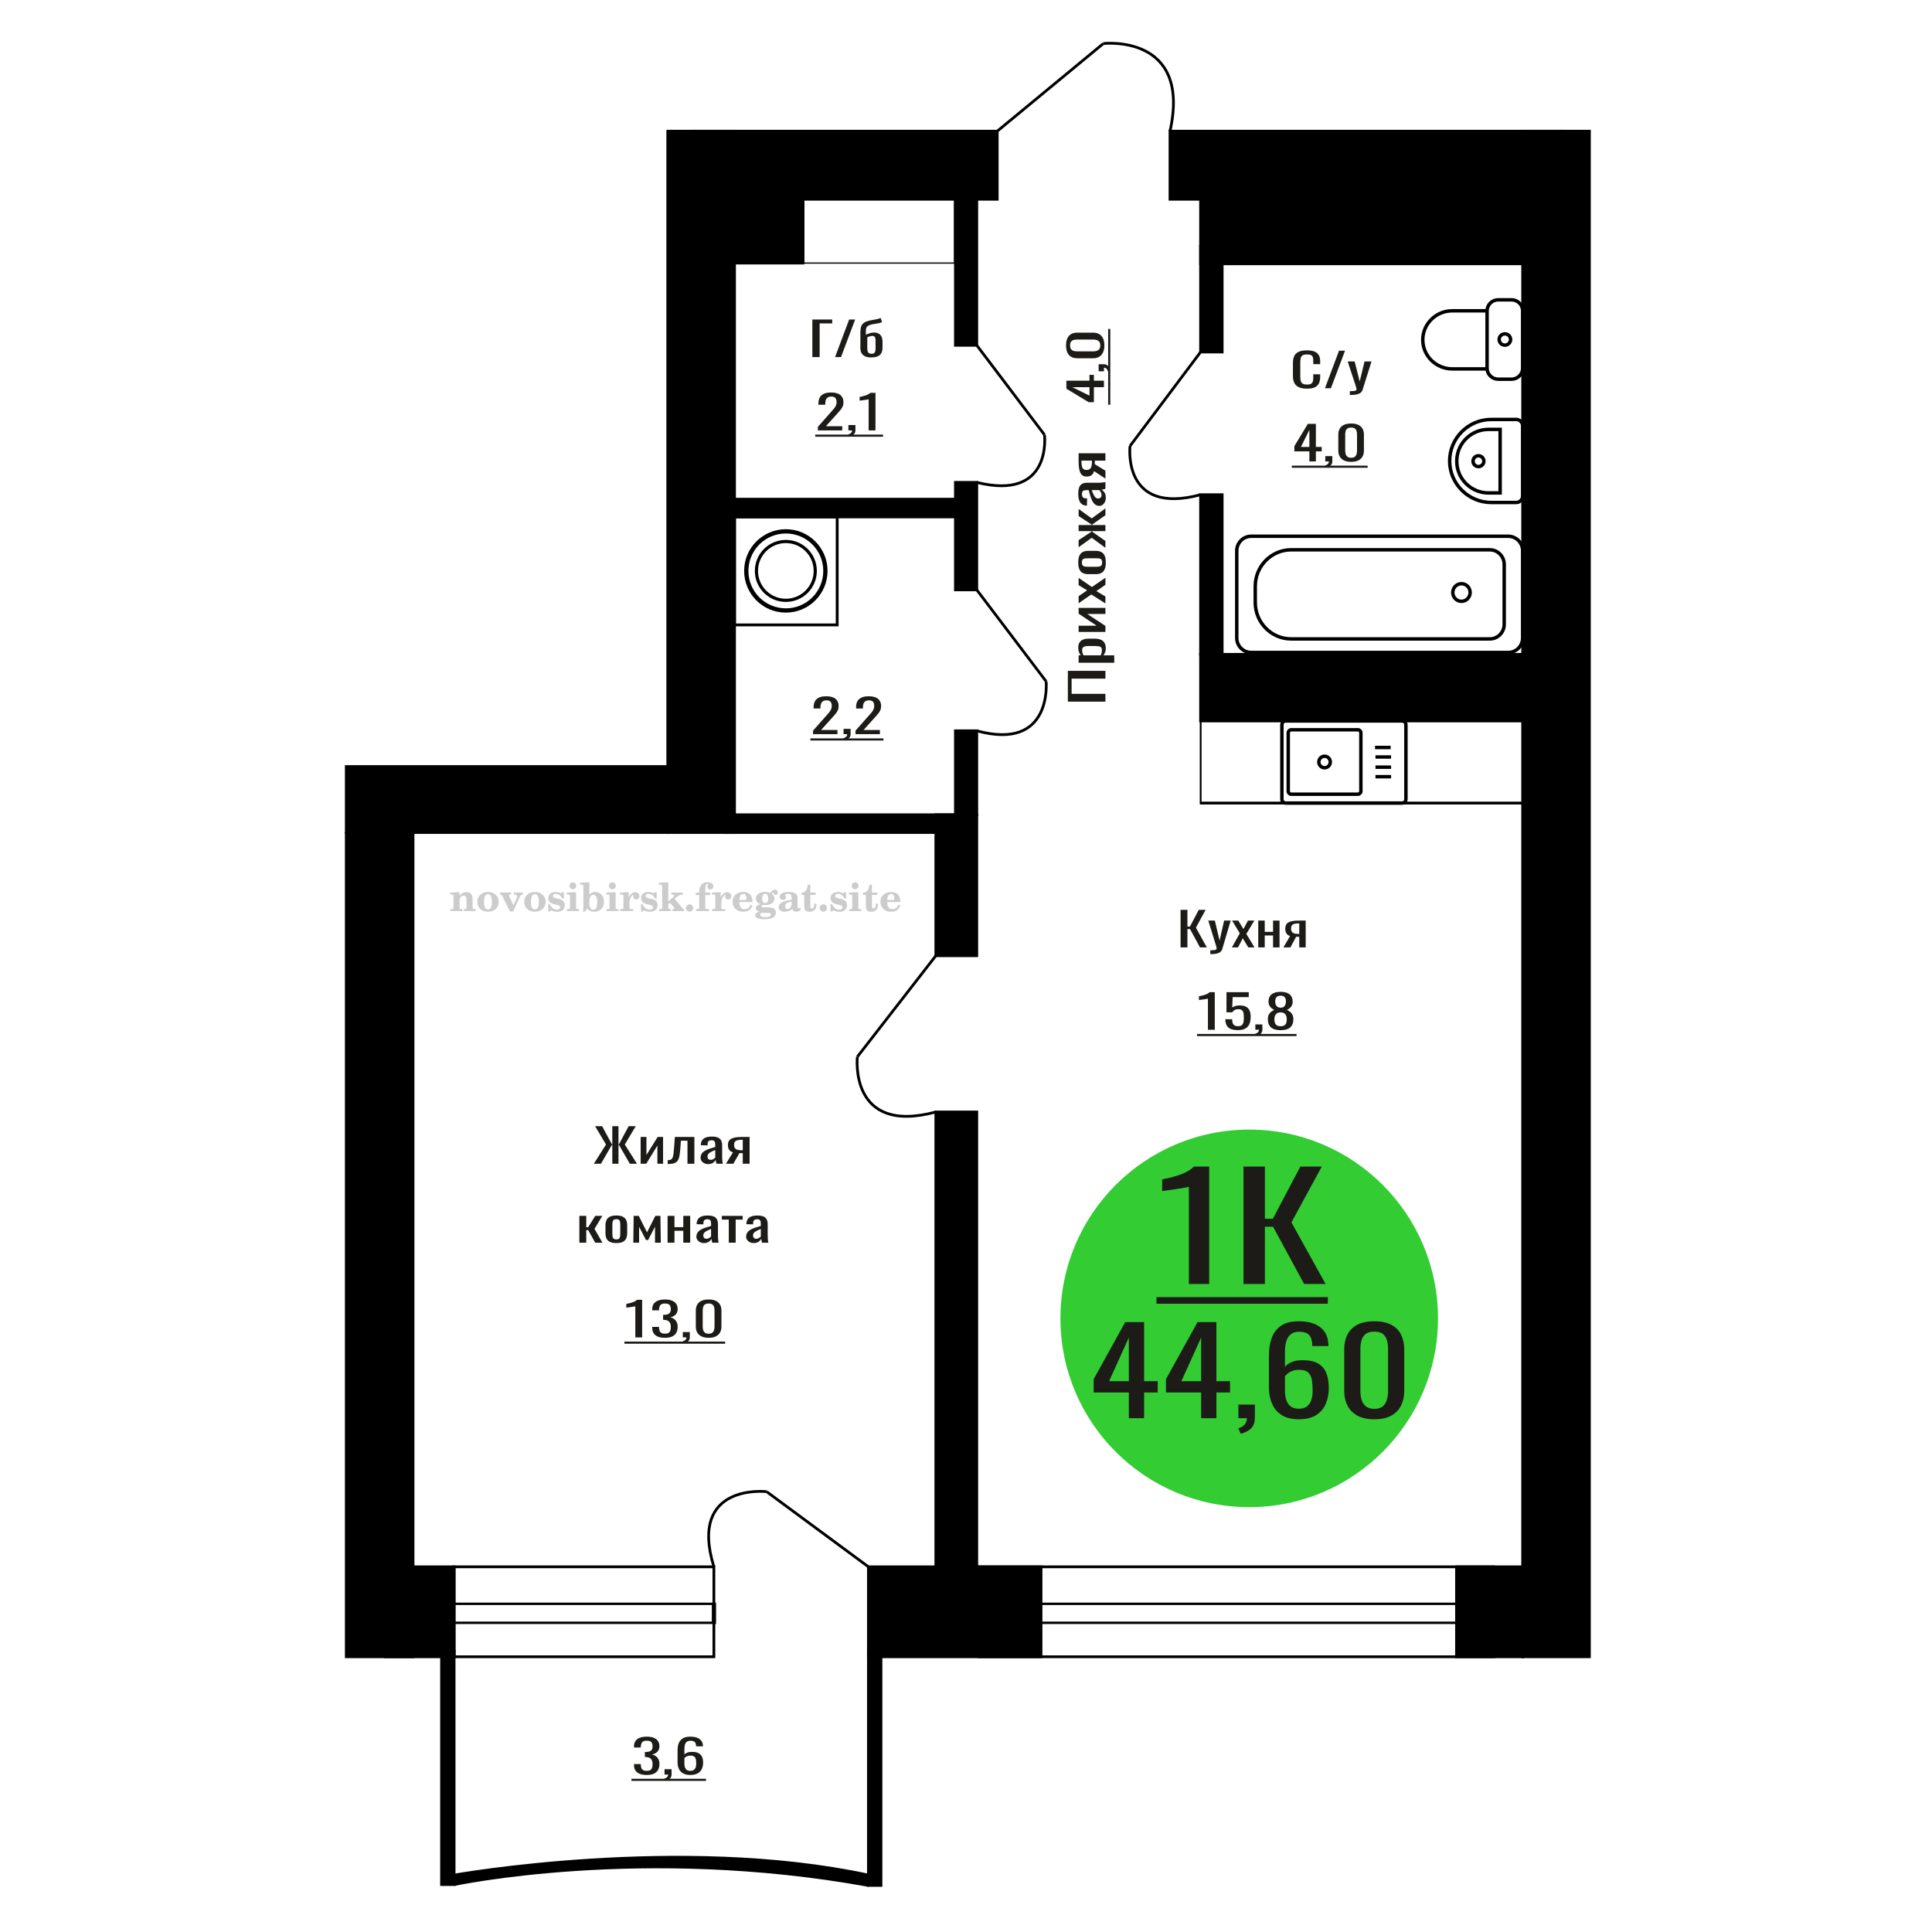 <?xml version="1.0" encoding="UTF-8"?>
<!DOCTYPE svg PUBLIC "-//W3C//DTD SVG 1.1//EN" "http://www.w3.org/Graphics/SVG/1.1/DTD/svg11.dtd">
<!-- Creator: CorelDRAW 2019 -->
<svg xmlns="http://www.w3.org/2000/svg" xml:space="preserve" width="140mm" height="140mm" version="1.1" style="shape-rendering:geometricPrecision; text-rendering:geometricPrecision; image-rendering:optimizeQuality; fill-rule:evenodd; clip-rule:evenodd"
viewBox="0 0 14000 14000"
 xmlns:xlink="http://www.w3.org/1999/xlink">
 <defs>
  <style type="text/css">
   <![CDATA[
    .str0 {stroke:black;stroke-width:25;stroke-miterlimit:22.926}
    .str1 {stroke:black;stroke-width:20;stroke-miterlimit:22.926}
    .fil1 {fill:none}
    .fil3 {fill:black}
    .fil2 {fill:#1C1B17}
    .fil5 {fill:#33CC33}
    .fil0 {fill:#1C1B17;fill-rule:nonzero}
    .fil4 {fill:#CCCCCC;fill-rule:nonzero}
   ]]>
  </style>
 </defs>
 <g id="Слой_x0020_1">
  <polygon class="fil0" points="8554.81,6865.16 8554.81,6592.89 8604.5,6592.89 8604.5,6713.9 8622.97,6713.9 8686.73,6592.89 8736.42,6592.89 8666.06,6722.3 8745.22,6865.16 8695.52,6865.16 8623.4,6732.38 8604.5,6732.38 8604.5,6865.16 "/>
  <path id="1" class="fil0" d="M8770.28 6913.9l0 -27.56c11.44,0 20.52,-0.4 27.27,-1.18 6.73,-0.78 11.57,-2.24 14.5,-4.37 2.93,-2.13 4.4,-5.1 4.4,-8.91 0,-2.01 -1.02,-6.5 -3.08,-13.44 -2.05,-6.95 -4.25,-14.34 -6.59,-22.19l-51.02 -165.38 47.5 0 34.3 145.21 32.98 -145.21 47.49 0 -60.69 205.05c-2.63,9.41 -7.47,16.86 -14.51,22.35 -7.03,5.49 -16.05,9.47 -27.04,11.93 -11,2.47 -24.26,3.7 -39.79,3.7l-5.72 0z"/>
  <polygon id="2" class="fil0" points="8926.83,6865.16 8983.99,6762.97 8928.14,6670.87 8973,6670.87 9010.37,6732.38 9043.35,6670.87 9089.53,6670.87 9031.49,6767.34 9090.41,6865.16 9045.55,6865.16 9005.53,6799.28 8971.24,6865.16 "/>
  <polygon id="3" class="fil0" points="9117.67,6865.16 9117.67,6670.87 9164.72,6670.87 9164.72,6752.55 9224.96,6752.55 9224.96,6670.87 9272.02,6670.87 9272.02,6865.16 9224.96,6865.16 9224.96,6778.77 9164.72,6778.77 9164.72,6865.16 "/>
  <path id="4" class="fil0" d="M9300.16 6865.16l47.93 -82.35c-8.2,-2.47 -14.87,-6.17 -20,-11.1 -5.14,-4.93 -8.87,-10.98 -11.23,-18.15 -2.34,-7.17 -3.5,-15.24 -3.5,-24.2 0,-10.31 1.75,-19.16 5.27,-26.56 3.52,-7.39 9.09,-13.44 16.7,-18.15 7.63,-4.7 17.74,-8.18 30.35,-10.42 12.6,-2.24 28.14,-3.36 46.61,-3.36l49.24 0 0 194.29 -46.61 0 0 -76.64c-4.68,0 -8.64,-0.06 -11.86,-0.17 -3.23,-0.11 -6.75,-0.28 -10.56,-0.5l-41.77 77.31 -50.57 0zm109.49 -97.48c0.59,0 1.55,0 2.87,0 1.31,0 2.12,0 2.4,0l0 -76.3c-0.28,0 -1.09,0 -2.4,0 -1.32,0 -2.14,0 -2.42,0 -13.79,0 -24.7,1.28 -32.77,3.86 -8.06,2.58 -13.7,6.61 -16.93,12.1 -3.22,5.49 -4.83,12.83 -4.83,22.02 0,12.77 3.73,22.3 11.21,28.57 7.47,6.28 21.77,9.53 42.87,9.75z"/>
  <polygon class="fil0" points="8010.32,5084.41 7738.05,5084.41 7738.05,4861.08 8010.32,4861.08 8010.32,4917.67 7765.27,4917.67 7765.27,5027.84 8010.32,5027.84 "/>
  <path id="1" class="fil0" d="M8074.19 4802.51l-258.16 0 0 -53.59 15.46 0c-4.93,-6.34 -9.18,-14.02 -12.77,-23.03 -3.59,-9.01 -5.38,-19.69 -5.38,-32.04 0,-15.03 2.64,-26.97 7.9,-35.81 5.27,-8.85 11.88,-15.44 19.83,-19.79 7.96,-4.33 16.03,-7.16 24.21,-8.5 8.18,-1.34 15.18,-2 21,-2l47.06 0c13.67,0 26.62,2 38.83,6 12.21,4.01 22.07,11.27 29.58,21.78 7.51,10.52 11.26,25.3 11.26,44.32 0,10.35 -1.74,19.53 -5.21,27.55 -3.47,8.01 -7.45,15.18 -11.93,21.52l78.32 0 0 53.59zm-89.42 -92.14c0,-9.36 -2.29,-16.03 -6.89,-20.04 -4.59,-4 -10.81,-6.51 -18.65,-7.51 -7.85,-0.99 -16.47,-1.5 -25.89,-1.5l-47.06 0c-8.06,0 -15.51,0.67 -22.35,2.01 -6.83,1.33 -12.27,4.17 -16.3,8.51 -4.04,4.33 -6.05,11.18 -6.05,20.52 0,7.02 1.01,13.69 3.02,20.04 2.02,6.35 4.37,11.84 7.06,16.52l124.37 0c2.47,-5 4.54,-10.68 6.22,-17.03 1.68,-6.34 2.52,-13.51 2.52,-21.52z"/>
  <polygon id="2" class="fil0" points="8010.32,4579.17 7816.03,4579.17 7816.03,4534.11 7946.79,4534.11 7816.03,4446.98 7816.03,4404.91 8010.32,4404.91 8010.32,4448.97 7878.55,4448.97 8010.32,4535.6 "/>
  <polygon id="3" class="fil0" points="8010.32,4372.85 7908.13,4307.77 7816.03,4371.36 7816.03,4320.28 7877.54,4277.72 7816.03,4240.16 7816.03,4187.58 7912.5,4253.68 8010.32,4186.58 8010.32,4237.66 7944.44,4283.23 8010.32,4322.28 "/>
  <path id="4" class="fil0" d="M8013.01 4075.91c0,21.36 -2.91,38.23 -8.74,50.58 -5.83,12.35 -14.12,21.12 -24.87,26.29 -10.76,5.17 -23.42,7.76 -37.99,7.76l-56.47 0c-14.57,0 -27.23,-2.59 -37.98,-7.76 -10.76,-5.17 -19.05,-13.94 -24.88,-26.29 -5.82,-12.35 -8.74,-29.22 -8.74,-50.58 0,-21.36 2.92,-38.13 8.74,-50.32 5.83,-12.19 14.12,-20.87 24.88,-26.04 10.75,-5.17 23.41,-7.76 37.98,-7.76l56.47 0c14.57,0 27.23,2.59 37.99,7.76 10.75,5.17 19.04,13.85 24.87,26.04 5.83,12.19 8.74,28.96 8.74,50.32zm-26.56 0c0,-10.34 -2.01,-17.61 -6.05,-21.78 -4.03,-4.17 -9.35,-6.67 -15.96,-7.51 -6.61,-0.83 -13.5,-1.25 -20.68,-1.25l-60.84 0c-7.39,0 -14.34,0.42 -20.84,1.25 -6.5,0.84 -11.82,3.34 -15.96,7.51 -4.15,4.17 -6.22,11.44 -6.22,21.78 0,10.36 2.07,17.7 6.22,22.03 4.14,4.35 9.46,6.93 15.96,7.77 6.5,0.83 13.45,1.25 20.84,1.25l60.84 0c7.18,0 14.07,-0.42 20.68,-1.25 6.61,-0.84 11.93,-3.42 15.96,-7.77 4.04,-4.33 6.05,-11.67 6.05,-22.03z"/>
  <polygon id="5" class="fil0" points="8010.32,3969.77 7911.16,3897.16 7816.03,3965.26 7816.03,3914.18 7909.48,3852.59 7909.48,3848.59 7816.03,3848.59 7816.03,3804.52 7909.48,3804.52 7909.48,3800.51 7816.03,3739.42 7816.03,3688.34 7911.16,3756.45 8010.32,3683.84 8010.32,3733.42 7914.86,3800.51 7914.86,3804.52 8010.32,3804.52 8010.32,3848.59 7914.86,3848.59 7914.86,3853.08 8010.32,3920.2 "/>
  <path id="6" class="fil0" d="M8013.01 3607.73c0,11.36 -2.19,21.37 -6.56,30.05 -4.37,8.67 -9.97,15.52 -16.8,20.53 -6.84,5 -14.06,7.51 -21.68,7.51 -12.1,0 -22.3,-3 -30.59,-9.02 -8.29,-6 -15.3,-14.27 -21.01,-24.78 -5.72,-10.52 -10.7,-22.71 -14.96,-36.56 -4.26,-13.86 -8.4,-28.45 -12.44,-43.81l-13.78 0c-7.84,0 -14.34,0.67 -19.49,2.01 -5.16,1.32 -9.02,4.08 -11.6,8.25 -2.58,4.17 -3.87,10.44 -3.87,18.79 0,7.34 1.12,13.27 3.36,17.77 2.25,4.51 5.44,7.76 9.58,9.77 4.15,2 9.02,2.99 14.63,2.99l9.74 0 -1.34 53.08c-21.51,-0.65 -37.37,-8 -47.56,-22.03 -10.2,-14.02 -15.3,-35.71 -15.3,-65.08 0,-28.73 5.27,-49.09 15.8,-61.1 10.53,-12.02 25.77,-18.02 45.72,-18.02l88.74 0c6.05,0 11.87,-0.26 17.48,-0.76 5.6,-0.51 10.81,-1.16 15.63,-2 4.81,-0.83 9.35,-1.59 13.61,-2.26l0 49.08c-3.59,1 -8.12,2.25 -13.61,3.76 -5.49,1.5 -10.48,2.57 -14.96,3.24 7.62,3.34 14.73,9.78 21.34,19.28 6.61,9.52 9.92,22.63 9.92,39.31zm-30.93 -21.03c0,-5.33 -1,-10.34 -3.02,-15.02 -2.02,-4.67 -4.31,-8.85 -6.89,-12.52 -2.58,-3.67 -4.65,-6.17 -6.22,-7.51l-55.13 0c3.14,8.34 6.28,16.19 9.41,23.53 3.14,7.35 6.45,13.77 9.92,19.28 3.47,5.51 7.4,9.85 11.77,13.02 4.37,3.17 9.35,4.77 14.95,4.77 7.85,0 14.01,-2.18 18.49,-6.51 4.48,-4.35 6.72,-10.7 6.72,-19.04z"/>
  <path id="7" class="fil0" d="M8010.32 3468.52l-82.35 -54.58c-2.47,9.34 -6.17,16.94 -11.1,22.78 -4.93,5.85 -10.98,10.1 -18.15,12.78 -7.17,2.67 -15.24,3.99 -24.2,3.99 -10.31,0 -19.16,-1.99 -26.56,-6 -7.39,-4.01 -13.44,-10.35 -18.15,-19.02 -4.7,-8.69 -8.18,-20.21 -10.42,-34.57 -2.24,-14.34 -3.36,-32.04 -3.36,-53.07l0 -56.07 194.29 0 0 53.07 -76.64 0c0,5.34 -0.06,9.85 -0.17,13.51 -0.11,3.68 -0.28,7.69 -0.5,12.03l77.31 47.56 0 57.59zm-97.48 -124.68c0,-0.67 0,-1.76 0,-3.27 0,-1.49 0,-2.41 0,-2.74l-76.3 0c0,0.33 0,1.25 0,2.74 0,1.51 0,2.43 0,2.76 0,15.7 1.28,28.12 3.86,37.32 2.58,9.17 6.61,15.59 12.1,19.27 5.49,3.67 12.83,5.5 22.02,5.5 12.77,0 22.3,-4.25 28.57,-12.77 6.28,-8.5 9.53,-24.79 9.75,-48.81z"/>
  <path class="fil1 str0" d="M11033.78 2252.23l0 415.94c0,43.82 -36.39,79.68 -80.86,79.68l-96.13 0c-44.48,0 -80.86,-35.86 -80.86,-79.68l0 -415.94c0,-43.83 36.38,-79.68 80.86,-79.68l96.13 0c44.47,0 80.86,35.85 80.86,79.68zm-257.85 0l0 420.91 -252.44 0c-117.46,0 -213.57,-94.7 -213.57,-210.45l0 -0.01c0,-115.75 96.11,-210.45 213.57,-210.45l252.44 0zm170.31 207.96c0,22.53 -18.53,40.79 -41.39,40.79 -22.86,0 -41.39,-18.26 -41.39,-40.79 0,-22.52 18.53,-40.78 41.39,-40.78 22.86,0 41.39,18.26 41.39,40.78z"/>
  <path class="fil1 str0" d="M9316.59 5224.19l843.69 0c15.13,0 27.52,12.5 27.52,27.77l0 539.57c0,15.27 -12.39,27.77 -27.52,27.77l-843.69 0c-15.14,0 -27.52,-12.5 -27.52,-27.77l0 -539.57c0,-15.27 12.38,-27.77 27.52,-27.77zm40.12 64.09l483.12 0c11.88,0 21.59,9.8 21.59,21.78l0 423.36c0,11.98 -9.71,21.79 -21.59,21.79l-483.12 0c-11.88,0 -21.59,-9.81 -21.59,-21.79l0 -423.36c0,-11.98 9.71,-21.78 21.59,-21.78zm241.56 191.58c22.92,0 41.51,18.75 41.51,41.88 0,23.13 -18.59,41.88 -41.51,41.88 -22.92,0 -41.51,-18.75 -41.51,-41.88 0,-23.13 18.59,-41.88 41.51,-41.88zm365.75 -63.4l113.14 0m-109.99 68.91l113.13 0m-113.13 73.83l113.13 0m-113.13 68.9l113.13 0"/>
  <path class="fil0" d="M7999.64 2805.76l-72.94 0 0 108.77 -37.65 0 -161.68 -97.66 0 -58.31 167.39 0 0 -42.12 31.94 0 0 42.12 72.94 0 0 47.2zm-104.88 61.1l0 -61.1 -123.7 0 123.7 61.1z"/>
  <path id="1" class="fil0" d="M8043.67 2683.1l-15.46 7.86c-2.01,-8.33 -5.54,-14.88 -10.59,-19.66 -5.04,-4.78 -11.03,-7.17 -17.98,-7.17l0 26.38 -38.66 0 0 -50.92 37.99 0c11.87,0 21.34,3.55 28.4,10.64 7.06,7.11 12.49,18.06 16.3,32.87z"/>
  <path id="2" class="fil0" d="M8002.67 2503.05c0,21.29 -3.48,38.8 -10.43,52.53 -6.94,13.73 -16.47,23.92 -28.57,30.55 -12.1,6.63 -25.88,9.95 -41.34,9.95l-117.32 0c-15.91,0 -29.86,-3.24 -41.84,-9.73 -11.99,-6.47 -21.35,-16.57 -28.07,-30.3 -6.72,-13.73 -10.09,-31.4 -10.09,-53 0,-21.61 3.37,-39.19 10.09,-52.77 6.72,-13.58 16.08,-23.6 28.07,-30.09 11.98,-6.48 25.93,-9.72 41.84,-9.72l117.32 0c15.68,0 29.58,3.32 41.68,9.96 12.1,6.64 21.57,16.74 28.4,30.32 6.84,13.58 10.26,31.01 10.26,52.3zm-29.59 0c0,-11.73 -2.46,-20.6 -7.39,-26.62 -4.93,-6.02 -11.26,-10.18 -18.99,-12.49 -7.73,-2.31 -15.74,-3.48 -24.04,-3.48l-117.98 0c-8.74,0 -16.98,1.09 -24.71,3.25 -7.73,2.16 -13.95,6.25 -18.65,12.27 -4.71,6.01 -7.06,15.03 -7.06,27.07 0,12.03 2.35,21.13 7.06,27.3 4.7,6.17 10.92,10.34 18.65,12.51 7.73,2.16 15.97,3.23 24.71,3.23l117.98 0c8.3,0 16.31,-1.15 24.04,-3.47 7.73,-2.31 14.06,-6.63 18.99,-12.96 4.93,-6.33 7.39,-15.2 7.39,-26.61z"/>
  <polygon id="3" class="fil2" points="8030.2,2933.05 8030.2,2383.64 8045.48,2383.64 8045.48,2933.05 "/>
  <path class="fil1 str0" d="M10900 4089.6l0 434.75c0,58 -46.71,105.45 -103.79,105.45l-1440.69 0c-142.72,0 -259.48,-118.63 -259.48,-263.64l0 -118.37c0,-145.01 116.76,-263.65 259.48,-263.65l1440.69 0c57.08,0 103.79,47.46 103.79,105.46zm133.78 -98.2l0 631.13c0,58.01 -46.71,105.46 -103.79,105.46l-1864.22 0c-57.09,0 -103.79,-47.45 -103.79,-105.46l0 -631.13c0,-57.99 46.7,-105.45 103.79,-105.45l1864.22 0c57.08,0 103.79,47.46 103.79,105.45zm-380.61 302.13c0,35.28 -28.15,63.89 -62.88,63.89 -34.73,0 -62.88,-28.61 -62.88,-63.89 0,-35.29 28.15,-63.9 62.88,-63.9 34.73,0 62.88,28.61 62.88,63.9z"/>
  <path class="fil1 str0" d="M11033.78 3086.24l0 508.24c0,25.74 -21.11,46.78 -46.91,46.78l-180.53 0c-165.97,0 -301.75,-135.4 -301.75,-300.9l0 -0.01c0,-165.49 135.78,-300.89 301.75,-300.89l180.53 0c25.8,0 46.91,21.04 46.91,46.78zm-163.26 25.44l0 460.28 -85.04 0c-126,0 -229.1,-102.8 -229.1,-228.46l0 -3.36c0,-125.65 103.1,-228.46 229.1,-228.46l85.04 0zm-117.81 230.14c0,21.62 -17.58,39.15 -39.26,39.15 -21.69,0 -39.26,-17.53 -39.26,-39.15 0,-21.62 17.57,-39.15 39.26,-39.15 21.68,0 39.26,17.53 39.26,39.15z"/>
  <path class="fil0" d="M8753.22 7461.96l0 -225.21c-0.3,0.22 -3.78,0.89 -10.41,2.01 -6.63,1.12 -14.12,2.24 -22.45,3.36 -8.34,1.12 -15.73,2.13 -22.22,3.03 -6.48,0.9 -9.87,1.34 -10.19,1.34l0 -27.22c5.25,-0.9 11.35,-2.13 18.29,-3.7 6.94,-1.57 14.05,-3.47 21.29,-5.72 7.26,-2.24 14.2,-5.04 20.83,-8.4 6.64,-3.36 12.27,-7.28 16.9,-11.76l37.49 0 0 272.27 -49.53 0z"/>
  <path id="1" class="fil0" d="M8969.84 7464.65c-22.53,0 -40.42,-3.14 -53.69,-9.41 -13.28,-6.28 -22.76,-15.35 -28.46,-27.23 -5.72,-11.88 -8.57,-25.99 -8.57,-42.35l49.53 0c0,8.06 0.92,15.96 2.77,23.69 1.86,7.74 5.78,14.12 11.8,19.16 6.02,5.05 15.2,7.57 27.54,7.57 13.58,0 23.3,-2.86 29.16,-8.57 5.87,-5.72 9.57,-13.45 11.12,-23.2 1.54,-9.75 2.31,-20.78 2.31,-33.11 0,-12.32 -0.92,-22.8 -2.78,-31.43 -1.85,-8.62 -5.7,-15.24 -11.57,-19.83 -5.87,-4.59 -15.12,-6.89 -27.77,-6.89 -10.18,0 -18.83,2.3 -25.92,6.89 -7.1,4.59 -12.35,9.8 -15.74,15.63l-42.12 0 0 -145.88 161.53 0 0 35.96 -116.64 0 -3.24 75.3c6.17,-4.71 13.82,-8.4 22.92,-11.09 9.1,-2.69 19.51,-4.04 31.24,-4.04 20.37,0 36.34,3.48 47.91,10.42 11.56,6.95 19.74,16.47 24.53,28.57 4.78,12.11 7.18,26 7.18,41.69 0,13.89 -1.39,26.83 -4.17,38.82 -2.79,11.99 -7.65,22.41 -14.59,31.26 -6.94,8.85 -16.42,15.74 -28.46,20.67 -12.03,4.93 -27.3,7.4 -45.82,7.4z"/>
  <path id="2" class="fil0" d="M9104.06 7505.99l-7.86 -15.46c8.33,-2.01 14.89,-5.54 19.66,-10.59 4.78,-5.04 7.18,-11.03 7.18,-17.98l-26.38 0 0 -38.66 50.92 0 0 37.99c0,11.87 -3.56,21.34 -10.65,28.4 -7.1,7.06 -18.05,12.49 -32.87,16.3z"/>
  <path id="3" class="fil0" d="M9279.96 7464.99c-22.53,0 -40.58,-3.25 -54.16,-9.75 -13.57,-6.5 -23.38,-15.75 -29.4,-27.73 -6.01,-11.99 -9.02,-26.06 -9.02,-42.19 0,-9.19 1.08,-17.26 3.24,-24.2 2.16,-6.95 5.33,-13.06 9.49,-18.32 4.17,-5.27 9.1,-9.86 14.81,-13.78 5.7,-3.93 11.96,-7.45 18.74,-10.59 -12.33,-6.05 -22.37,-13.95 -30.08,-23.7 -7.71,-9.75 -11.57,-22.13 -11.57,-37.14 0,-14.35 3.09,-26.78 9.25,-37.31 6.17,-10.54 15.83,-18.66 28.93,-24.37 13.11,-5.72 29.71,-8.58 49.77,-8.58 20.05,0 36.48,2.86 49.28,8.58 12.81,5.71 22.29,13.83 28.48,24.37 6.17,10.53 9.25,22.96 9.25,37.31 0,15.24 -3.79,27.67 -11.35,37.31 -7.56,9.63 -17.66,17.48 -30.3,23.53 6.79,3.14 13.02,6.66 18.74,10.59 5.71,3.92 10.64,8.51 14.81,13.78 4.16,5.26 7.41,11.37 9.73,18.32 2.31,6.94 3.47,15.01 3.47,24.2 0,16.13 -3.02,30.2 -9.04,42.19 -6.02,11.98 -15.74,21.23 -29.15,27.73 -13.42,6.5 -31.41,9.75 -53.92,9.75zm0 -28.58c12.02,0 21.29,-2.24 27.76,-6.72 6.48,-4.48 10.88,-10.53 13.19,-18.15 2.31,-7.62 3.47,-16.14 3.47,-25.55 0,-8.51 -1.31,-16.52 -3.92,-24.03 -2.63,-7.51 -7.18,-13.67 -13.66,-18.49 -6.48,-4.82 -15.43,-7.23 -26.84,-7.23 -11.43,0 -20.45,2.36 -27.09,7.06 -6.63,4.71 -11.33,10.82 -14.11,18.32 -2.78,7.51 -4.17,15.63 -4.17,24.37 0,9.41 1.24,17.93 3.7,25.55 2.48,7.62 7.02,13.67 13.66,18.15 6.64,4.48 15.97,6.72 28.01,6.72zm0 -134.45c10.48,-0.23 18.42,-2.58 23.83,-7.06 5.4,-4.48 9.18,-10.25 11.34,-17.31 2.16,-7.06 3.23,-14.4 3.23,-22.02 0,-11.2 -2.76,-20.73 -8.33,-28.57 -5.55,-7.85 -15.57,-11.77 -30.07,-11.77 -14.51,0 -24.69,3.92 -30.56,11.77 -5.86,7.84 -8.8,17.37 -8.8,28.57 0,7.62 1.09,14.96 3.25,22.02 2.15,7.06 6.09,12.83 11.81,17.31 5.7,4.48 13.81,6.83 24.3,7.06z"/>
  <polygon id="4" class="fil2" points="8674.07,7492.52 9395.2,7492.52 9395.2,7507.8 8674.07,7507.8 "/>
  <polygon class="fil3 str1" points="11033.78,11353.77 11033.78,12005.49 10554.69,12005.49 10554.69,11353.77 "/>
  <polygon class="fil3 str1" points="7078.05,11439.26 7078.05,8057.89 6781.47,8057.89 6781.47,11439.26 "/>
  <line class="fil1 str1" x1="7078.05" y1="4274.33" x2="7580.56" y2= "4937.52" />
  <path class="fil1 str1" d="M7580.56 4937.52c0,0 49.25,509.02 -502.51,358.11"/>
  <path class="fil1 str1" d="M7995.28 315.52c0,0 640.45,-73.23 483.1,635.04"/>
  <line class="fil1 str1" x1="7226.3" y1="950.56" x2="7995.28" y2= "315.52" />
  <path class="fil0" d="M4603.78 9691.16l0 -225.21c-0.3,0.22 -3.78,0.89 -10.41,2.01 -6.64,1.12 -14.13,2.24 -22.46,3.36 -8.33,1.12 -15.72,2.13 -22.21,3.03 -6.48,0.9 -9.87,1.34 -10.19,1.34l0 -27.22c5.25,-0.9 11.35,-2.13 18.29,-3.7 6.94,-1.57 14.04,-3.47 21.29,-5.72 7.25,-2.24 14.19,-5.04 20.83,-8.4 6.64,-3.36 12.27,-7.28 16.9,-11.76l37.49 0 0 272.27 -49.53 0z"/>
  <path id="1" class="fil0" d="M4818.08 9694.19c-20.36,0 -37.33,-2.81 -50.91,-8.41 -13.57,-5.6 -23.76,-13.67 -30.55,-24.2 -6.79,-10.53 -10.18,-22.97 -10.18,-37.31l0 -9.08 49.06 0c0,0.9 0,1.85 0,2.86 0,1.01 0,2.07 0,3.19 0.31,8.07 1.62,15.35 3.93,21.85 2.31,6.5 6.48,11.65 12.5,15.46 6.02,3.81 14.74,5.72 26.15,5.72 12.04,0 21.14,-2.07 27.31,-6.22 6.18,-4.15 10.34,-10.03 12.5,-17.65 2.16,-7.62 3.24,-16.36 3.24,-26.22 0,-14.34 -3.63,-26.05 -10.88,-35.12 -7.25,-9.08 -19.98,-14.06 -38.19,-14.96 -0.92,-0.23 -2.08,-0.34 -3.47,-0.34 -1.39,0 -2.54,0 -3.47,0l0 -35.96c0.93,0 2.01,0 3.24,0 1.24,0 2.31,0 3.25,0 17.58,-0.45 30.24,-3.81 37.95,-10.09 7.71,-6.27 11.57,-16.69 11.57,-31.26 0,-12.32 -2.86,-22.18 -8.57,-29.58 -5.7,-7.39 -17.05,-11.09 -34.01,-11.09 -16.98,0 -28.24,4.09 -33.79,12.27 -5.55,8.18 -8.65,18.65 -9.26,31.43 0,0.89 0,1.84 0,2.85 0,1.01 0,1.96 0,2.86l-49.06 0 0 -9.08c0,-14.56 3.39,-27 10.18,-37.31 6.79,-10.31 17.05,-18.26 30.77,-23.86 13.75,-5.61 30.79,-8.41 51.16,-8.41 20.67,0 37.8,2.8 51.37,8.41 13.58,5.6 23.76,13.61 30.55,24.03 6.78,10.42 10.19,22.91 10.19,37.48 0,16.36 -4.87,29.47 -14.59,39.33 -9.72,9.86 -22.76,16.58 -39.1,20.17 11.41,2.46 21.05,6.72 28.93,12.77 7.86,6.05 13.96,13.73 18.27,23.03 4.32,9.3 6.49,20.11 6.49,32.43 0,16.14 -3.09,30.2 -9.26,42.19 -6.18,11.99 -16.05,21.29 -29.63,27.9 -13.58,6.61 -31.46,9.92 -53.69,9.92z"/>
  <path id="2" class="fil0" d="M4955.09 9735.19l-7.86 -15.46c8.33,-2.01 14.88,-5.54 19.66,-10.59 4.78,-5.04 7.18,-11.03 7.18,-17.98l-26.39 0 0 -38.66 50.92 0 0 37.99c0,11.87 -3.55,21.34 -10.64,28.4 -7.11,7.06 -18.05,12.49 -32.87,16.3z"/>
  <path id="3" class="fil0" d="M5135.14 9694.19c-21.28,0 -38.8,-3.48 -52.53,-10.43 -13.73,-6.94 -23.92,-16.47 -30.55,-28.57 -6.63,-12.1 -9.94,-25.88 -9.94,-41.34l0 -117.32c0,-15.91 3.23,-29.86 9.72,-41.84 6.47,-11.99 16.58,-21.35 30.3,-28.07 13.73,-6.72 31.4,-10.09 53,-10.09 21.61,0 39.19,3.37 52.77,10.09 13.58,6.72 23.6,16.08 30.09,28.07 6.48,11.98 9.72,25.93 9.72,41.84l0 117.32c0,15.68 -3.32,29.58 -9.96,41.68 -6.63,12.1 -16.74,21.57 -30.32,28.4 -13.58,6.84 -31.01,10.26 -52.3,10.26zm0 -29.59c11.74,0 20.6,-2.46 26.62,-7.39 6.02,-4.93 10.18,-11.26 12.49,-18.99 2.31,-7.73 3.48,-15.74 3.48,-24.04l0 -117.98c0,-8.74 -1.08,-16.98 -3.25,-24.71 -2.16,-7.73 -6.25,-13.95 -12.26,-18.65 -6.02,-4.71 -15.04,-7.06 -27.08,-7.06 -12.03,0 -21.13,2.35 -27.3,7.06 -6.17,4.7 -10.34,10.92 -12.5,18.65 -2.17,7.73 -3.24,15.97 -3.24,24.71l0 117.98c0,8.3 1.16,16.31 3.47,24.04 2.31,7.73 6.64,14.06 12.96,18.99 6.33,4.93 15.2,7.39 26.61,7.39z"/>
  <polygon id="4" class="fil2" points="4524.63,9721.72 5254.56,9721.72 5254.56,9737 4524.63,9737 "/>
  <polygon class="fil0" points="4303.37,8432.89 4391.15,8293.73 4312.24,8160.62 4363.14,8160.62 4434.1,8292.05 4436.9,8292.05 4436.9,8160.62 4481.73,8160.62 4481.73,8292.05 4484.99,8292.05 4555.5,8160.62 4606.86,8160.62 4527.48,8293.73 4615.72,8432.89 4563.9,8432.89 4485.46,8296.75 4481.73,8296.75 4481.73,8432.89 4436.9,8432.89 4436.9,8296.75 4433.64,8296.75 4354.73,8432.89 "/>
  <polygon id="1" class="fil0" points="4642.33,8432.89 4642.33,8238.6 4684.35,8238.6 4684.35,8369.36 4765.59,8238.6 4804.82,8238.6 4804.82,8432.89 4763.73,8432.89 4763.73,8301.12 4682.96,8432.89 "/>
  <path id="2" class="fil0" d="M4838.43 8434.57l0 -27.23c9.35,0 16.74,-1.34 22.18,-4.03 5.45,-2.69 9.66,-7.23 12.61,-13.61 2.96,-6.39 5.21,-15.02 6.77,-25.89 1.55,-10.87 2.96,-24.48 4.21,-40.84l6.07 -84.37 141.46 0 0 194.29 -49.96 0 0 -167.06 -47.63 0 -4.19 57.14c-1.56,22.19 -3.82,40.56 -6.78,55.13 -2.96,14.57 -7.54,25.94 -13.76,34.12 -6.23,8.18 -14.56,13.95 -24.99,17.31 -10.42,3.36 -23.88,5.04 -40.38,5.04l-5.61 0z"/>
  <path id="3" class="fil0" d="M5130.71 8435.58c-10.58,0 -19.91,-2.19 -28.01,-6.56 -8.09,-4.37 -14.48,-9.97 -19.14,-16.8 -4.67,-6.84 -7,-14.06 -7,-21.68 0,-12.1 2.79,-22.3 8.4,-30.59 5.6,-8.29 13.31,-15.3 23.11,-21.01 9.81,-5.72 21.17,-10.7 34.09,-14.96 12.92,-4.26 26.53,-8.4 40.85,-12.44l0 -13.78c0,-7.84 -0.63,-14.34 -1.88,-19.49 -1.23,-5.16 -3.8,-9.02 -7.69,-11.6 -3.89,-2.58 -9.74,-3.87 -17.52,-3.87 -6.84,0 -12.37,1.12 -16.57,3.36 -4.21,2.25 -7.23,5.44 -9.11,9.58 -1.86,4.15 -2.79,9.02 -2.79,14.63l0 9.74 -49.49 -1.34c0.61,-21.51 7.46,-37.37 20.54,-47.56 13.07,-10.2 33.3,-15.3 60.69,-15.3 26.78,0 45.76,5.27 56.96,15.8 11.21,10.53 16.81,25.77 16.81,45.72l0 88.74c0,6.05 0.23,11.87 0.7,17.48 0.48,5.6 1.09,10.81 1.87,15.63 0.77,4.81 1.48,9.35 2.11,13.61l-45.77 0c-0.93,-3.59 -2.1,-8.12 -3.5,-13.61 -1.4,-5.49 -2.4,-10.48 -3.03,-14.96 -3.11,7.62 -9.11,14.73 -17.97,21.34 -8.88,6.61 -21.1,9.92 -36.66,9.92zm19.62 -30.93c4.97,0 9.64,-1 14,-3.02 4.36,-2.02 8.25,-4.31 11.68,-6.89 3.41,-2.58 5.75,-4.65 7,-6.22l0 -55.13c-7.78,3.14 -15.1,6.28 -21.95,9.41 -6.85,3.14 -12.83,6.45 -17.97,9.92 -5.14,3.47 -9.18,7.4 -12.14,11.77 -2.96,4.37 -4.45,9.35 -4.45,14.95 0,7.85 2.03,14.01 6.07,18.49 4.06,4.48 9.98,6.72 17.76,6.72z"/>
  <path id="4" class="fil0" d="M5260.51 8432.89l50.9 -82.35c-8.71,-2.47 -15.8,-6.17 -21.24,-11.1 -5.46,-4.93 -9.42,-10.98 -11.92,-18.15 -2.49,-7.17 -3.72,-15.24 -3.72,-24.2 0,-10.31 1.86,-19.16 5.6,-26.56 3.73,-7.39 9.65,-13.44 17.73,-18.15 8.1,-4.7 18.84,-8.18 32.23,-10.42 13.37,-2.24 29.87,-3.36 49.49,-3.36l52.28 0 0 194.29 -49.49 0 0 -76.64c-4.97,0 -9.18,-0.06 -12.6,-0.17 -3.43,-0.11 -7.17,-0.28 -11.21,-0.5l-44.35 77.31 -53.7 0zm116.26 -97.48c0.63,0 1.64,0 3.04,0 1.39,0 2.25,0 2.56,0l0 -76.3c-0.31,0 -1.17,0 -2.56,0 -1.4,0 -2.26,0 -2.57,0 -14.64,0 -26.22,1.28 -34.79,3.86 -8.56,2.58 -14.54,6.61 -17.97,12.1 -3.42,5.49 -5.13,12.83 -5.13,22.02 0,12.77 3.96,22.3 11.9,28.57 7.93,6.28 23.12,9.53 45.52,9.75z"/>
  <polygon id="5" class="fil0" points="4198.32,9005 4198.32,8810.71 4248.28,8810.71 4248.28,8892.73 4262.28,8892.73 4313.17,8810.71 4364.54,8810.71 4308.03,8904.83 4365.47,9005 4313.17,9005 4262.28,8914.24 4248.28,8914.24 4248.28,9005 "/>
  <path id="6" class="fil0" d="M4466.32 9007.69c-19.92,0 -35.64,-2.91 -47.15,-8.74 -11.52,-5.83 -19.7,-14.12 -24.52,-24.87 -4.82,-10.76 -7.24,-23.42 -7.24,-37.99l0 -56.47c0,-14.57 2.42,-27.23 7.24,-37.98 4.82,-10.76 13,-19.05 24.52,-24.88 11.51,-5.82 27.23,-8.74 47.15,-8.74 19.92,0 35.56,2.92 46.92,8.74 11.36,5.83 19.46,14.12 24.28,24.88 4.82,10.75 7.24,23.41 7.24,37.98l0 56.47c0,14.57 -2.42,27.23 -7.24,37.99 -4.82,10.75 -12.92,19.04 -24.28,24.87 -11.36,5.83 -27,8.74 -46.92,8.74zm0 -26.56c9.64,0 16.42,-2.01 20.31,-6.05 3.89,-4.03 6.22,-9.35 7,-15.96 0.78,-6.61 1.17,-13.5 1.17,-20.68l0 -60.84c0,-7.39 -0.39,-14.34 -1.17,-20.84 -0.78,-6.5 -3.11,-11.82 -7,-15.96 -3.89,-4.15 -10.67,-6.22 -20.31,-6.22 -9.65,0 -16.5,2.07 -20.54,6.22 -4.06,4.14 -6.46,9.46 -7.24,15.96 -0.77,6.5 -1.16,13.45 -1.16,20.84l0 60.84c0,7.18 0.39,14.07 1.16,20.68 0.78,6.61 3.18,11.93 7.24,15.96 4.04,4.04 10.89,6.05 20.54,6.05z"/>
  <polygon id="7" class="fil0" points="4589.11,9005 4591.91,8810.71 4628.81,8810.71 4688.56,8930.04 4748.79,8810.71 4785.68,8810.71 4788.47,9005 4746.45,9005 4746.45,8889.03 4696.5,8985.84 4681.09,8985.84 4631.14,8889.7 4631.14,9005 "/>
  <polygon id="8" class="fil0" points="4837.5,9005 4837.5,8810.71 4887.46,8810.71 4887.46,8892.39 4951.42,8892.39 4951.42,8810.71 5001.39,8810.71 5001.39,9005 4951.42,9005 4951.42,8918.61 4887.46,8918.61 4887.46,9005 "/>
  <path id="9" class="fil0" d="M5100.36 9007.69c-10.58,0 -19.91,-2.19 -28.01,-6.56 -8.09,-4.37 -14.47,-9.97 -19.14,-16.8 -4.67,-6.84 -7,-14.06 -7,-21.68 0,-12.1 2.79,-22.3 8.4,-30.59 5.6,-8.29 13.31,-15.3 23.11,-21.01 9.81,-5.72 21.17,-10.7 34.09,-14.96 12.92,-4.26 26.53,-8.4 40.85,-12.44l0 -13.78c0,-7.84 -0.63,-14.34 -1.88,-19.49 -1.23,-5.16 -3.8,-9.02 -7.69,-11.6 -3.89,-2.58 -9.74,-3.87 -17.52,-3.87 -6.84,0 -12.37,1.12 -16.57,3.36 -4.21,2.25 -7.23,5.44 -9.11,9.58 -1.86,4.15 -2.79,9.02 -2.79,14.63l0 9.74 -49.49 -1.34c0.61,-21.51 7.46,-37.37 20.54,-47.56 13.07,-10.2 33.3,-15.3 60.69,-15.3 26.78,0 45.76,5.27 56.96,15.8 11.21,10.53 16.81,25.77 16.81,45.72l0 88.74c0,6.05 0.23,11.87 0.71,17.48 0.47,5.6 1.08,10.81 1.86,15.63 0.77,4.81 1.48,9.35 2.11,13.61l-45.77 0c-0.93,-3.59 -2.1,-8.12 -3.5,-13.61 -1.4,-5.49 -2.4,-10.48 -3.03,-14.96 -3.11,7.62 -9.11,14.73 -17.97,21.34 -8.88,6.61 -21.1,9.92 -36.66,9.92zm19.62 -30.93c4.97,0 9.64,-1 14,-3.02 4.36,-2.02 8.25,-4.31 11.68,-6.89 3.42,-2.58 5.75,-4.65 7,-6.22l0 -55.13c-7.78,3.14 -15.1,6.28 -21.95,9.41 -6.84,3.14 -12.83,6.45 -17.97,9.92 -5.14,3.47 -9.18,7.4 -12.14,11.77 -2.96,4.37 -4.44,9.35 -4.44,14.95 0,7.85 2.02,14.01 6.07,18.49 4.05,4.48 9.97,6.72 17.75,6.72z"/>
  <polygon id="10" class="fil0" points="5281.06,9005 5281.06,8837.6 5230.64,8837.6 5230.64,8810.71 5381.91,8810.71 5381.91,8837.6 5331.02,8837.6 5331.02,9005 "/>
  <path id="11" class="fil0" d="M5460.8 9007.69c-10.58,0 -19.91,-2.19 -28.01,-6.56 -8.09,-4.37 -14.47,-9.97 -19.14,-16.8 -4.67,-6.84 -7,-14.06 -7,-21.68 0,-12.1 2.79,-22.3 8.4,-30.59 5.6,-8.29 13.31,-15.3 23.11,-21.01 9.81,-5.72 21.17,-10.7 34.09,-14.96 12.92,-4.26 26.53,-8.4 40.85,-12.44l0 -13.78c0,-7.84 -0.63,-14.34 -1.88,-19.49 -1.23,-5.16 -3.8,-9.02 -7.69,-11.6 -3.89,-2.58 -9.74,-3.87 -17.52,-3.87 -6.84,0 -12.37,1.12 -16.57,3.36 -4.21,2.25 -7.23,5.44 -9.11,9.58 -1.86,4.15 -2.79,9.02 -2.79,14.63l0 9.74 -49.49 -1.34c0.61,-21.51 7.46,-37.37 20.54,-47.56 13.07,-10.2 33.3,-15.3 60.69,-15.3 26.78,0 45.76,5.27 56.96,15.8 11.21,10.53 16.81,25.77 16.81,45.72l0 88.74c0,6.05 0.23,11.87 0.71,17.48 0.47,5.6 1.08,10.81 1.86,15.63 0.77,4.81 1.48,9.35 2.11,13.61l-45.77 0c-0.93,-3.59 -2.1,-8.12 -3.5,-13.61 -1.4,-5.49 -2.4,-10.48 -3.03,-14.96 -3.11,7.62 -9.11,14.73 -17.97,21.34 -8.88,6.61 -21.1,9.92 -36.66,9.92zm19.62 -30.93c4.97,0 9.64,-1 14,-3.02 4.36,-2.02 8.25,-4.31 11.68,-6.89 3.42,-2.58 5.75,-4.65 7,-6.22l0 -55.13c-7.78,3.14 -15.1,6.28 -21.95,9.41 -6.84,3.14 -12.83,6.45 -17.97,9.92 -5.14,3.47 -9.18,7.4 -12.14,11.77 -2.96,4.37 -4.44,9.35 -4.44,14.95 0,7.85 2.02,14.01 6.07,18.49 4.05,4.48 9.97,6.72 17.75,6.72z"/>
  <polygon class="fil3 str1" points="7543.71,11353.77 7543.71,12005.49 6292.93,12005.49 6292.93,11353.77 "/>
  <polygon class="fil1 str1" points="10824.57,11353.77 10824.57,12005.49 7094.92,12005.49 7094.92,11353.77 "/>
  <rect class="fil1 str1" transform="matrix(-6.17284E-13 -0.867 -2.965 -4.24049E-13 10702.9 11759.5)" width="158.75" height="1336.15"/>
  <path class="fil0" d="M9471.07 2816.5c-26.82,0 -47.64,-4.04 -62.45,-12.11 -14.83,-8.06 -25.12,-18.93 -30.89,-32.6 -5.76,-13.67 -8.66,-28.91 -8.66,-45.72l0 -96.13c0,-18.38 2.9,-34.4 8.66,-48.07 5.77,-13.67 16.06,-24.26 30.89,-31.77 14.81,-7.5 35.63,-11.26 62.45,-11.26 23.71,0 42.51,3.14 56.39,9.42 13.88,6.27 23.86,15.23 29.94,26.89 6.08,11.65 9.13,25.66 9.13,42.01l0 21.52 -50.07 0 0 -19.16c0,-10.09 -0.71,-18.99 -2.1,-26.73 -1.4,-7.73 -5.23,-13.72 -11.47,-17.98 -6.23,-4.26 -16.69,-6.39 -31.34,-6.39 -14.98,0 -25.89,2.3 -32.76,6.89 -6.86,4.6 -11.3,11.1 -13.33,19.5 -2.03,8.4 -3.05,18.21 -3.05,29.41l0 107.9c0,13.67 1.57,24.49 4.69,32.44 3.12,7.96 8.26,13.62 15.44,16.98 7.17,3.36 16.84,5.04 29.01,5.04 14.35,0 24.63,-2.3 30.87,-6.89 6.25,-4.6 10.15,-10.93 11.71,-18.99 1.56,-8.07 2.33,-17.48 2.33,-28.24l0 -20.17 50.07 0 0 20.17c0,16.58 -2.81,31.21 -8.42,43.87 -5.62,12.66 -15.3,22.52 -29.02,29.58 -13.73,7.06 -33.06,10.59 -58.02,10.59z"/>
  <polygon id="1" class="fil0" points="9601.15,2813.47 9703.15,2541.2 9746.67,2541.2 9644.19,2813.47 "/>
  <path id="2" class="fil0" d="M9781.3 2862.21l0 -27.56c12.16,0 21.82,-0.4 29.01,-1.18 7.17,-0.78 12.32,-2.24 15.43,-4.37 3.12,-2.13 4.68,-5.1 4.68,-8.91 0,-2.01 -1.09,-6.5 -3.27,-13.44 -2.19,-6.95 -4.52,-14.34 -7.02,-22.19l-54.28 -165.38 50.54 0 36.5 145.21 35.09 -145.21 50.53 0 -64.58 205.05c-2.79,9.41 -7.94,16.86 -15.43,22.35 -7.49,5.49 -17.08,9.47 -28.78,11.93 -11.7,2.47 -25.82,3.7 -42.34,3.7l-6.08 0z"/>
  <path class="fil0" d="M9488.2 3343.69l0 -72.94 -108.77 0 0 -37.65 97.65 -161.68 58.32 0 0 167.39 42.12 0 0 31.94 -42.12 0 0 72.94 -47.2 0zm-61.1 -104.88l61.1 0 0 -123.7 -61.1 123.7z"/>
  <path id="1" class="fil0" d="M9610.86 3387.72l-7.87 -15.46c8.33,-2.01 14.89,-5.54 19.67,-10.59 4.78,-5.04 7.17,-11.03 7.17,-17.98l-26.38 0 0 -38.66 50.92 0 0 37.99c0,11.87 -3.55,21.34 -10.65,28.4 -7.1,7.06 -18.05,12.49 -32.86,16.3z"/>
  <path id="2" class="fil0" d="M9790.91 3346.72c-21.29,0 -38.8,-3.48 -52.53,-10.43 -13.73,-6.94 -23.92,-16.47 -30.56,-28.57 -6.62,-12.1 -9.94,-25.88 -9.94,-41.34l0 -117.32c0,-15.91 3.24,-29.86 9.72,-41.84 6.47,-11.99 16.58,-21.35 30.31,-28.07 13.73,-6.72 31.4,-10.09 53,-10.09 21.6,0 39.19,3.37 52.77,10.09 13.57,6.72 23.6,16.08 30.08,28.07 6.49,11.98 9.72,25.93 9.72,41.84l0 117.32c0,15.68 -3.31,29.58 -9.95,41.68 -6.64,12.1 -16.75,21.57 -30.32,28.4 -13.58,6.84 -31.01,10.26 -52.3,10.26zm0 -29.59c11.73,0 20.6,-2.46 26.62,-7.39 6.01,-4.93 10.17,-11.26 12.49,-18.99 2.31,-7.73 3.48,-15.74 3.48,-24.04l0 -117.98c0,-8.74 -1.09,-16.98 -3.25,-24.71 -2.16,-7.73 -6.25,-13.95 -12.27,-18.65 -6.02,-4.71 -15.04,-7.06 -27.07,-7.06 -12.03,0 -21.14,2.35 -27.31,7.06 -6.16,4.7 -10.34,10.92 -12.5,18.65 -2.16,7.73 -3.23,15.97 -3.23,24.71l0 117.98c0,8.3 1.15,16.31 3.47,24.04 2.31,7.73 6.63,14.06 12.95,18.99 6.34,4.93 15.21,7.39 26.62,7.39z"/>
  <polygon id="3" class="fil2" points="9360.91,3374.25 9910.32,3374.25 9910.32,3389.53 9360.91,3389.53 "/>
  <polygon id="4" class="fil2" points="9910.32,3374.25 9910.32,3374.25 9910.32,3389.53 9910.32,3389.53 "/>
  <polygon class="fil3 str1" points="11517.4,950.56 11033.78,950.56 11033.78,12005.49 11517.4,12005.49 "/>
  <polygon class="fil3 str1" points="7078.05,4274.33 6923.47,4274.33 6923.47,3495.52 7078.05,3495.52 "/>
  <path class="fil4" d="M3263.43 6602.1l0 -14.11 13.22 -0.28c3.86,-0.29 6.44,-1.13 7.71,-2.54 1.27,-1.41 1.93,-4.05 1.93,-7.91l0 -84.43c0,-4.56 -0.99,-7.52 -3.01,-9.03 -2.02,-1.46 -6.21,-2.21 -12.56,-2.21 -0.84,0 -2.21,0.05 -4.09,0.14 -1.88,0.1 -3.29,0.14 -4.33,0.14l0 -13.82 66.37 -3.11 0 27.05c6.78,-9.32 14.21,-16.14 22.25,-20.51 8.04,-4.38 17.26,-6.54 27.61,-6.54 15.66,0 27.24,4 34.76,12 7.53,7.99 11.29,20.27 11.29,36.83l0 63.49c0,3.86 0.66,6.5 1.98,7.95 1.36,1.51 3.9,2.31 7.66,2.5l13.22 0.28 0 14.11 -86.08 0 0 -14.11 9.69 -0.71c3.86,-0.18 6.4,-0.98 7.62,-2.4 1.27,-1.41 1.88,-4.04 1.88,-7.9l0 -58.98c0,-9.79 -1.69,-16.93 -5.03,-21.31 -3.34,-4.42 -8.75,-6.63 -16.18,-6.63 -10.16,0 -17.54,3.48 -22.15,10.49 -4.57,6.96 -6.87,18.44 -6.87,34.43l0 42.28c0,3.86 0.66,6.5 1.93,7.91 1.27,1.41 3.81,2.25 7.66,2.54l9.88 0.28 0 14.11 -86.36 0z"/>
  <path id="1" class="fil4" d="M3458.78 6535.26c0,-21.12 7.19,-38.33 21.54,-51.69 14.39,-13.36 33.02,-20.04 55.88,-20.04 22.67,0 41.25,6.68 55.74,20.08 14.53,13.41 21.78,30.63 21.78,51.65 0,21.03 -7.2,38.19 -21.55,51.46 -14.39,13.26 -33.02,19.9 -55.97,19.9 -22.95,0 -41.63,-6.64 -55.93,-19.85 -14.34,-13.22 -21.49,-30.39 -21.49,-51.51zm48.82 0c0,18.96 2.26,32.79 6.77,41.53 4.52,8.8 11.67,13.17 21.55,13.17 9.92,0 17.17,-4.37 21.77,-13.17 4.61,-8.74 6.92,-22.57 6.92,-41.53 0,-19.19 -2.26,-33.16 -6.82,-41.91 -4.56,-8.79 -11.76,-13.17 -21.59,-13.17 -9.97,0 -17.22,4.38 -21.78,13.17 -4.56,8.75 -6.82,22.72 -6.82,41.91z"/>
  <path id="2" class="fil4" d="M3640.19 6493.45c-2.11,-4.57 -4.33,-7.62 -6.58,-9.08 -2.31,-1.46 -5.6,-2.21 -9.83,-2.21l-1.09 0 0 -14.4 80.53 0 0 14.4 -6.07 0.56c-3.2,0.28 -5.5,0.85 -6.91,1.79 -1.36,0.89 -2.07,2.3 -2.07,4.14 0,0.8 0.33,2.11 0.89,3.85 0.61,1.74 1.37,3.53 2.31,5.37l29.63 62.46 23.14 -53.62c0.76,-1.83 1.32,-3.9 1.79,-6.16 0.47,-2.26 0.71,-4.24 0.71,-5.98 0,-3.48 -1.32,-6.3 -3.96,-8.37 -2.58,-2.02 -6.25,-3.2 -10.95,-3.48l-7.44 -0.56 0 -14.4 64.63 0 0 14.96c-6.07,0.28 -10.77,1.69 -14.11,4.28 -3.39,2.54 -6.73,7.62 -10.16,15.15l-45.72 102.77 -23.99 0 -54.75 -111.47z"/>
  <path id="3" class="fil4" d="M3798.85 6535.26c0,-21.12 7.19,-38.33 21.54,-51.69 14.39,-13.36 33.02,-20.04 55.88,-20.04 22.67,0 41.25,6.68 55.74,20.08 14.53,13.41 21.78,30.63 21.78,51.65 0,21.03 -7.2,38.19 -21.55,51.46 -14.39,13.26 -33.02,19.9 -55.97,19.9 -22.95,0 -41.63,-6.64 -55.93,-19.85 -14.34,-13.22 -21.49,-30.39 -21.49,-51.51zm48.82 0c0,18.96 2.26,32.79 6.77,41.53 4.52,8.8 11.67,13.17 21.55,13.17 9.92,0 17.17,-4.37 21.77,-13.17 4.61,-8.74 6.92,-22.57 6.92,-41.53 0,-19.19 -2.26,-33.16 -6.82,-41.91 -4.56,-8.79 -11.76,-13.17 -21.59,-13.17 -9.97,0 -17.22,4.38 -21.78,13.17 -4.56,8.75 -6.82,22.72 -6.82,41.91z"/>
  <path id="4" class="fil4" d="M3972.08 6552.43l12.18 0c5.79,12.79 13.12,22.58 22.01,29.35 8.94,6.77 18.87,10.16 29.87,10.16 7.2,0 12.89,-1.6 17.08,-4.75 4.23,-3.2 6.35,-7.43 6.35,-12.79 0,-4.8 -1.84,-8.47 -5.55,-11.06 -3.72,-2.59 -11.62,-5.13 -23.76,-7.62 -20.84,-4 -35.51,-9.64 -44.02,-16.84 -8.52,-7.19 -12.75,-17.26 -12.75,-30.19 0,-14.35 4.75,-25.45 14.25,-33.31 9.5,-7.9 23,-11.85 40.45,-11.85 6.49,0 12.7,0.8 18.49,2.45 5.83,1.64 11.15,3.99 15.94,7.1l11.06 -7.57 11.61 0 1.37 45.15 -13.27 0c-4.93,-10.58 -11.33,-18.91 -19.14,-24.88 -7.81,-5.98 -16.18,-8.99 -25.16,-8.99 -6.82,0 -12.37,1.51 -16.65,4.57 -4.33,3.05 -6.5,6.86 -6.5,11.47 0,8.75 11.15,15.1 33.4,19.05 2.68,0.47 4.75,0.85 6.21,1.13 15.71,2.92 27.56,8.23 35.46,15.95 7.91,7.71 11.86,17.73 11.86,30.01 0,14.81 -4.99,26.53 -14.96,35.18 -9.97,8.7 -23.57,13.03 -40.83,13.03 -7.71,0 -15.05,-0.89 -21.92,-2.73 -6.91,-1.83 -13.12,-4.47 -18.76,-7.95l-12.14 8.42 -11.34 0 -0.84 -52.49z"/>
  <path id="5" class="fil4" d="M4126.4 6418.66c0,-7.01 2.4,-12.94 7.25,-17.78 4.84,-4.89 10.67,-7.34 17.59,-7.34 6.63,0 12.37,2.45 17.26,7.38 4.85,4.94 7.29,10.82 7.29,17.74 0,6.91 -2.4,12.84 -7.24,17.87 -4.85,5.03 -10.59,7.53 -17.31,7.53 -6.92,0 -12.75,-2.45 -17.59,-7.39 -4.85,-4.94 -7.25,-10.91 -7.25,-18.01zm48.26 158.56c0,3.95 0.66,6.68 1.93,8.09 1.32,1.41 3.91,2.21 7.76,2.4l11.2 0.28 0 14.11 -87.21 0 0 -14.11 12.28 -0.28c3.81,-0.19 6.39,-0.99 7.71,-2.5 1.37,-1.45 2.02,-4.14 2.02,-7.99l0 -84.48c0,-4.47 -0.98,-7.48 -3.01,-8.94 -2.02,-1.46 -6.16,-2.21 -12.41,-2.21 -0.85,0 -2.17,0.05 -4.1,0.14 -1.88,0.1 -3.34,0.14 -4.46,0.14l0 -13.82 68.29 -3.11 0 112.28z"/>
  <path id="6" class="fil4" d="M4299.4 6484.7c-9.59,0 -16.74,4.75 -21.4,14.25 -4.7,9.55 -7.05,23.99 -7.05,43.37 0,16.27 2.39,28.64 7.24,37.16 4.84,8.51 11.9,12.74 21.21,12.74 9.64,0 16.75,-4.47 21.36,-13.45 4.61,-8.94 6.91,-22.81 6.91,-41.53 0,-17.69 -2.35,-30.81 -7.05,-39.51 -4.66,-8.71 -11.76,-13.03 -21.22,-13.03zm-74.97 121.92c0.94,-5.32 1.64,-10.59 2.07,-15.81 0.47,-5.22 0.7,-10.58 0.7,-16.09l0 -153.48c0,-4.42 -0.99,-7.38 -2.92,-8.84 -1.92,-1.46 -6.02,-2.21 -12.22,-2.21 -0.85,0 -2.26,0.05 -4.29,0.14 -2.02,0.1 -3.66,0.14 -4.84,0.14l0 -13.83 68.02 -3.38 0 89.79c5.78,-6.58 12.08,-11.43 18.86,-14.58 6.82,-3.11 14.44,-4.66 22.9,-4.66 19.01,0 34.39,6.49 46.15,19.48 11.76,12.98 17.64,30 17.64,51.03 0,21.87 -6.5,39.42 -19.43,52.68 -12.94,13.27 -29.96,19.9 -51.13,19.9 -11.19,0 -20.93,-1.98 -29.26,-5.93 -8.32,-3.9 -15.24,-9.83 -20.74,-17.73l-18.01 23.38 -13.5 0z"/>
  <path id="7" class="fil4" d="M4412.9 6418.66c0,-7.01 2.4,-12.94 7.25,-17.78 4.84,-4.89 10.67,-7.34 17.59,-7.34 6.63,0 12.37,2.45 17.26,7.38 4.85,4.94 7.29,10.82 7.29,17.74 0,6.91 -2.4,12.84 -7.24,17.87 -4.85,5.03 -10.59,7.53 -17.31,7.53 -6.92,0 -12.75,-2.45 -17.59,-7.39 -4.85,-4.94 -7.25,-10.91 -7.25,-18.01zm48.26 158.56c0,3.95 0.66,6.68 1.93,8.09 1.32,1.41 3.91,2.21 7.76,2.4l11.2 0.28 0 14.11 -87.21 0 0 -14.11 12.28 -0.28c3.81,-0.19 6.39,-0.99 7.71,-2.5 1.37,-1.45 2.02,-4.14 2.02,-7.99l0 -84.48c0,-4.47 -0.98,-7.48 -3.01,-8.94 -2.02,-1.46 -6.16,-2.21 -12.41,-2.21 -0.85,0 -2.17,0.05 -4.1,0.14 -1.88,0.1 -3.34,0.14 -4.46,0.14l0 -13.82 68.29 -3.11 0 112.28z"/>
  <path id="8" class="fil4" d="M4494.79 6602.1l0 -14.11 13.22 -0.28c3.86,-0.29 6.44,-1.13 7.71,-2.54 1.27,-1.41 1.93,-4.05 1.93,-7.91l0 -84.47c0,-4.52 -0.99,-7.53 -3.01,-8.99 -2.02,-1.46 -6.21,-2.21 -12.56,-2.21 -0.84,0 -2.21,0.05 -4.09,0.14 -1.88,0.1 -3.29,0.14 -4.33,0.14l0 -13.82 62.89 -3.11 0 38.85c5.55,-12.74 12.14,-22.39 19.9,-28.88 7.71,-6.44 16.41,-9.69 26.15,-9.69 9.03,0 16.37,2.54 22.01,7.58 5.65,5.08 8.47,11.52 8.47,19.42 0,7.72 -2.07,13.88 -6.26,18.53 -4.18,4.66 -9.69,6.97 -16.51,6.97 -6.35,0 -11.52,-2.03 -15.52,-6.12 -4,-4.09 -6.02,-9.41 -6.02,-15.94 0,-2.59 0.42,-4.94 1.27,-7.15 0.8,-2.21 2.12,-4.33 3.86,-6.35 -10.49,3.38 -18.44,10.67 -23.94,21.77 -5.51,11.11 -8.28,25.59 -8.28,43.42l0 29.91c0,3.86 0.66,6.5 1.97,7.95 1.37,1.51 3.91,2.31 7.67,2.5l18.02 0.28 0 14.11 -94.55 0z"/>
  <path id="9" class="fil4" d="M4644.42 6552.43l12.18 0c5.79,12.79 13.12,22.58 22.01,29.35 8.94,6.77 18.87,10.16 29.87,10.16 7.2,0 12.89,-1.6 17.08,-4.75 4.23,-3.2 6.35,-7.43 6.35,-12.79 0,-4.8 -1.84,-8.47 -5.55,-11.06 -3.72,-2.59 -11.62,-5.13 -23.76,-7.62 -20.84,-4 -35.51,-9.64 -44.02,-16.84 -8.52,-7.19 -12.75,-17.26 -12.75,-30.19 0,-14.35 4.75,-25.45 14.25,-33.31 9.5,-7.9 23,-11.85 40.45,-11.85 6.49,0 12.7,0.8 18.49,2.45 5.83,1.64 11.15,3.99 15.94,7.1l11.06 -7.57 11.61 0 1.37 45.15 -13.27 0c-4.93,-10.58 -11.33,-18.91 -19.14,-24.88 -7.81,-5.98 -16.18,-8.99 -25.16,-8.99 -6.82,0 -12.37,1.51 -16.65,4.57 -4.33,3.05 -6.5,6.86 -6.5,11.47 0,8.75 11.15,15.1 33.4,19.05 2.68,0.47 4.75,0.85 6.21,1.13 15.71,2.92 27.56,8.23 35.46,15.95 7.91,7.71 11.86,17.73 11.86,30.01 0,14.81 -4.99,26.53 -14.96,35.18 -9.97,8.7 -23.57,13.03 -40.83,13.03 -7.71,0 -15.05,-0.89 -21.92,-2.73 -6.91,-1.83 -13.12,-4.47 -18.76,-7.95l-12.14 8.42 -11.34 0 -0.84 -52.49z"/>
  <path id="10" class="fil4" d="M4798.18 6421.2c0,-4.38 -0.94,-7.34 -2.82,-8.8 -1.88,-1.46 -5.93,-2.21 -12.14,-2.21 -0.7,0 -2.12,0.05 -4.19,0.14 -2.02,0.1 -3.66,0.14 -4.84,0.14l0 -13.83 68.3 -3.38 0 137.96 33.91 -28.51c2.96,-2.4 5.13,-4.56 6.54,-6.54 1.46,-1.97 2.16,-3.85 2.16,-5.59 0,-2.78 -1.31,-4.8 -3.95,-6.12 -2.59,-1.36 -6.54,-2.02 -11.76,-2.02 -0.47,0 -1.27,0.05 -2.35,0.14 -1.08,0.09 -1.93,0.14 -2.49,0.14l0 -14.67 82.92 0 0 14.67c-7.15,0 -13.59,0.94 -19.33,2.82 -5.74,1.88 -11.15,4.89 -16.18,9.03l-22.86 18.35 52.73 64.86c2.82,3.58 5.45,6.21 7.81,7.81 2.4,1.6 4.89,2.4 7.43,2.4l0.56 0 0 14.11 -85.51 0 0 -14.11 6.77 -0.28c2.59,-0.19 4.52,-0.76 5.93,-1.7 1.36,-0.98 2.07,-2.3 2.07,-3.95 0,-1.55 -1.27,-3.9 -3.72,-7.01 -0.65,-0.84 -1.12,-1.45 -1.41,-1.78l-25.73 -31.28 -13.54 11 0 24.27c0,3.86 0.66,6.5 1.93,7.95 1.27,1.51 3.85,2.31 7.71,2.5l9.27 0.28 0 14.11 -85.23 0 0 -14.11 12.23 -0.28c3.76,-0.19 6.35,-0.99 7.71,-2.5 1.36,-1.45 2.07,-4.09 2.07,-7.95l0 -156.06z"/>
  <path id="11" class="fil4" d="M4996.91 6552.99c7.15,0 13.35,2.59 18.58,7.81 5.22,5.18 7.85,11.38 7.85,18.63 0,7.29 -2.59,13.54 -7.81,18.77 -5.17,5.22 -11.38,7.85 -18.62,7.85 -7.2,0 -13.36,-2.63 -18.54,-7.85 -5.22,-5.23 -7.8,-11.48 -7.8,-18.77 0,-7.15 2.63,-13.36 7.85,-18.58 5.22,-5.22 11.38,-7.86 18.49,-7.86z"/>
  <path id="12" class="fil4" d="M5041.5 6485.83l0 -17.78 25.02 0 0 -5.65c0,-21.97 5.22,-38.99 15.71,-51.17 10.49,-12.19 25.21,-18.26 44.12,-18.26 13.27,0 23.76,2.73 31.52,8.14 7.76,5.41 11.66,12.7 11.66,21.87 0,6.82 -2.07,12.19 -6.21,16.09 -4.14,3.9 -9.87,5.83 -17.26,5.83 -6.07,0 -11.01,-1.78 -14.82,-5.36 -3.81,-3.57 -5.73,-8.18 -5.73,-13.78 0,-5.88 2.63,-11.1 7.95,-15.71 1.08,-1.08 1.64,-1.79 1.64,-2.07 0,-0.99 -0.47,-1.74 -1.36,-2.16 -0.94,-0.47 -2.45,-0.71 -4.57,-0.71 -7,0 -11.85,3.58 -14.53,10.68 -2.73,7.1 -4.09,21.54 -4.09,43.32l0 8.94 35.51 0 0 17.78 -35.51 0 0 91.43c0,4.14 0.84,6.97 2.59,8.47 1.74,1.51 5.08,2.26 10.01,2.26l15.06 0 0 14.11 -93.7 0 0 -14.11 12.37 -0.28c3.76,-0.19 6.3,-0.99 7.67,-2.5 1.31,-1.45 1.97,-4.09 1.97,-7.95l0 -91.43 -25.02 0z"/>
  <path id="13" class="fil4" d="M5160.5 6602.1l0 -14.11 13.22 -0.28c3.86,-0.29 6.44,-1.13 7.71,-2.54 1.27,-1.41 1.93,-4.05 1.93,-7.91l0 -84.47c0,-4.52 -0.99,-7.53 -3.01,-8.99 -2.02,-1.46 -6.21,-2.21 -12.56,-2.21 -0.84,0 -2.21,0.05 -4.09,0.14 -1.88,0.1 -3.29,0.14 -4.33,0.14l0 -13.82 62.89 -3.11 0 38.85c5.55,-12.74 12.14,-22.39 19.9,-28.88 7.71,-6.44 16.41,-9.69 26.15,-9.69 9.03,0 16.37,2.54 22.01,7.58 5.65,5.08 8.47,11.52 8.47,19.42 0,7.72 -2.07,13.88 -6.26,18.53 -4.18,4.66 -9.69,6.97 -16.51,6.97 -6.35,0 -11.52,-2.03 -15.52,-6.12 -4,-4.09 -6.02,-9.41 -6.02,-15.94 0,-2.59 0.42,-4.94 1.27,-7.15 0.8,-2.21 2.12,-4.33 3.86,-6.35 -10.49,3.38 -18.44,10.67 -23.94,21.77 -5.51,11.11 -8.28,25.59 -8.28,43.42l0 29.91c0,3.86 0.66,6.5 1.97,7.95 1.37,1.51 3.91,2.31 7.67,2.5l18.02 0.28 0 14.11 -94.55 0z"/>
  <path id="14" class="fil4" d="M5439.95 6555.53l12.42 5.93c-4.42,14.77 -12.14,26.01 -23.19,33.68 -11.1,7.67 -25.17,11.48 -42.24,11.48 -23.43,0 -42.29,-6.59 -56.68,-19.71 -14.35,-13.13 -21.54,-30.34 -21.54,-51.65 0,-21.26 7.15,-38.57 21.4,-51.83 14.3,-13.27 32.97,-19.9 56.02,-19.9 21.02,0 37.35,6.07 49.01,18.25 11.67,12.14 17.5,29.21 17.5,51.13l0 3.71 -94.83 0 0 1.93c0,16.33 3.3,28.65 9.83,36.97 6.59,8.33 16.37,12.47 29.31,12.47 9.45,0 17.78,-2.73 24.93,-8.19 7.19,-5.45 13.21,-13.54 18.06,-24.27zm-82.13 -33.58l43.37 0c2.96,0 5.03,-0.66 6.21,-1.93 1.18,-1.27 1.79,-3.62 1.79,-7.05 0,-12.14 -1.84,-20.98 -5.46,-26.49 -3.62,-5.5 -9.31,-8.27 -17.12,-8.27 -8.98,0 -15.85,3.62 -20.6,10.81 -4.71,7.25 -7.43,18.21 -8.19,32.93z"/>
  <path id="15" class="fil4" d="M5504.48 6607.23c-9.12,-2.31 -15.99,-5.69 -20.65,-10.26 -4.65,-4.56 -6.96,-10.16 -6.96,-16.88 0,-7.43 3.06,-13.55 9.22,-18.39 6.16,-4.8 15.05,-8.09 26.62,-9.84 -11.38,-3.05 -20.03,-8.04 -26.01,-15.05 -5.97,-6.96 -8.98,-15.47 -8.98,-25.49 0,-14.3 6.07,-25.97 18.2,-34.9 12.14,-8.99 27.99,-13.45 47.56,-13.45 6.91,0 13.4,0.7 19.56,2.07 6.17,1.36 12.14,3.43 17.92,6.16l4.85 -7.01c3.76,-5.36 8.28,-9.46 13.5,-12.37 5.22,-2.92 10.68,-4.38 16.37,-4.38 6.25,0 11.33,1.79 15.28,5.37 3.96,3.62 5.93,8.23 5.93,13.82 0,5.51 -1.5,10.02 -4.56,13.46 -3.01,3.43 -6.96,5.17 -11.81,5.17 -3.34,0 -6.16,-0.7 -8.56,-2.12 -2.4,-1.45 -4.33,-3.62 -5.78,-6.53 -0.57,-1.13 -0.9,-2.5 -1.09,-4.14 -0.28,-2.31 -1.27,-3.48 -2.91,-3.58 -1.65,0 -3.48,0.8 -5.51,2.4 -2.02,1.6 -3.66,3.62 -4.93,6.07 6.96,4.8 12.04,9.92 15.24,15.43 3.19,5.55 4.79,11.9 4.79,19.05 0,14.34 -5.83,25.58 -17.45,33.72 -11.62,8.14 -27.75,12.23 -48.4,12.23 -1.74,0 -4.18,-0.09 -7.34,-0.28 -3.1,-0.19 -5.36,-0.28 -6.72,-0.28 -4.33,0 -7.72,0.8 -10.11,2.44 -2.45,1.6 -3.67,3.81 -3.67,6.64 0,3.24 1.08,5.5 3.24,6.77 2.17,1.27 5.93,1.93 11.34,1.93l20.46 0c10.72,0 20.08,0.33 28.03,1.03 8,0.71 13.45,1.6 16.51,2.68 7.72,2.78 13.74,7.34 18.06,13.78 4.33,6.45 6.5,13.88 6.5,22.3 0,14.86 -7.06,26.29 -21.17,34.29 -14.11,8 -34.34,11.99 -60.73,11.99 -22.43,0 -39.32,-2.44 -50.65,-7.29 -11.34,-4.89 -17.03,-12.13 -17.03,-21.77 0,-6.35 2.77,-11.62 8.28,-15.9 5.5,-4.28 13.36,-7.25 23.56,-8.89zm13.88 7.85c-3.58,1.46 -6.12,3.15 -7.62,5.04 -1.51,1.88 -2.26,4.32 -2.26,7.38 0,6.16 2.68,10.72 8,13.64 5.31,2.96 13.59,4.42 24.83,4.42 15.24,0 26.53,-1.41 33.82,-4.18 7.29,-2.83 10.96,-7.15 10.96,-13.08 0,-4.66 -1.97,-8.04 -5.93,-10.11 -3.95,-2.07 -10.72,-3.11 -20.32,-3.11l-41.48 0zm4.8 -104.51c0,11.61 1.74,20.08 5.22,25.4 3.53,5.31 8.98,7.99 16.46,7.99 7.53,0 13.08,-2.68 16.7,-8.09 3.57,-5.36 5.36,-13.78 5.36,-25.3 0,-11.29 -1.79,-19.66 -5.36,-25.07 -3.62,-5.41 -9.17,-8.14 -16.7,-8.14 -7.48,0 -12.93,2.73 -16.46,8.14 -3.48,5.41 -5.22,13.78 -5.22,25.07z"/>
  <path id="16" class="fil4" d="M5735.72 6533.8c-16.7,2.68 -28.6,6.63 -35.66,11.86 -7.1,5.22 -10.63,12.55 -10.63,22.06 0,5.78 1.6,10.34 4.75,13.78 3.15,3.38 7.43,5.08 12.75,5.08 8.7,0 15.71,-3.25 20.93,-9.74 5.22,-6.49 7.86,-15.38 7.86,-26.67l0 -16.37zm43.74 35.75c0,4.52 0.8,7.71 2.4,9.64 1.6,1.93 4.23,2.87 7.81,2.87 1.64,0 3.52,-0.47 5.64,-1.46 2.12,-0.94 3.43,-1.41 4,-1.41 1.08,0 1.97,0.33 2.63,1.08 0.61,0.76 0.94,1.79 0.94,3.2 0,5.88 -3.34,11.25 -10.06,16.14 -6.73,4.84 -14.77,7.29 -24.13,7.29 -7.01,0 -12.98,-1.84 -17.92,-5.55 -4.99,-3.72 -7.9,-8.52 -8.85,-14.35 -7.71,6.3 -16.46,11.2 -26.24,14.68 -9.79,3.48 -19.85,5.22 -30.25,5.22 -13.5,0 -23.99,-2.92 -31.42,-8.8 -7.43,-5.88 -11.14,-14.16 -11.14,-24.83 0,-14.21 7.47,-25.64 22.38,-34.2 14.92,-8.61 38.53,-15.05 70.75,-19.38l0 -15.33c0,-9.93 -1.98,-16.94 -5.93,-21.07 -3.95,-4.14 -10.53,-6.21 -19.71,-6.21 -5.97,0 -11,0.98 -15.05,2.96 -4.09,1.98 -6.16,4.28 -6.16,6.82 0,0.66 1.22,2.54 3.67,5.69 2.44,3.11 3.67,6.59 3.67,10.49 0,5.32 -2.07,9.6 -6.26,12.89 -4.18,3.24 -9.64,4.89 -16.32,4.89 -6.82,0 -12.47,-1.97 -16.98,-5.93 -4.47,-3.95 -6.73,-8.89 -6.73,-14.86 0,-11.76 5.65,-20.88 16.94,-27.37 11.33,-6.45 27.28,-9.69 47.97,-9.69 11.57,0 21.73,1.17 30.53,3.52 8.75,2.31 15.99,5.79 21.68,10.35 4.52,3.53 7.67,7.48 9.46,11.95 1.79,4.42 2.68,11.24 2.68,20.41l0 60.35z"/>
  <path id="17" class="fil4" d="M5916.2 6548.76c0,0.66 0.09,1.65 0.24,2.96 0.14,1.32 0.18,2.31 0.18,2.97 0,16.51 -4.37,29.39 -13.12,38.66 -8.8,9.22 -20.98,13.83 -36.55,13.83 -14.2,0 -24.32,-3.34 -30.29,-10.07 -5.97,-6.68 -8.94,-18.48 -8.94,-35.41l0 -77 -20.32 0 0 -15.15c13.97,-0.89 24.84,-6.35 32.55,-16.27 7.72,-9.93 11.95,-23.95 12.7,-41.96l19.38 0 0 56.73 38.1 0 0 16.65 -38.1 0 0 74.78c0,9.55 0.9,15.9 2.64,19.01 1.74,3.15 4.79,4.7 9.22,4.7 5.41,0 9.5,-2.87 12.32,-8.56 2.77,-5.69 4.33,-14.3 4.61,-25.87l15.38 0z"/>
  <path id="18" class="fil4" d="M5966.11 6552.99c7.15,0 13.35,2.59 18.58,7.81 5.22,5.18 7.85,11.38 7.85,18.63 0,7.29 -2.59,13.54 -7.81,18.77 -5.17,5.22 -11.38,7.85 -18.62,7.85 -7.2,0 -13.36,-2.63 -18.54,-7.85 -5.22,-5.23 -7.8,-11.48 -7.8,-18.77 0,-7.15 2.63,-13.36 7.85,-18.58 5.22,-5.22 11.38,-7.86 18.49,-7.86z"/>
  <path id="19" class="fil4" d="M6017.38 6552.43l12.18 0c5.79,12.79 13.12,22.58 22.01,29.35 8.94,6.77 18.87,10.16 29.87,10.16 7.2,0 12.89,-1.6 17.08,-4.75 4.23,-3.2 6.35,-7.43 6.35,-12.79 0,-4.8 -1.84,-8.47 -5.55,-11.06 -3.72,-2.59 -11.62,-5.13 -23.76,-7.62 -20.84,-4 -35.51,-9.64 -44.02,-16.84 -8.52,-7.19 -12.75,-17.26 -12.75,-30.19 0,-14.35 4.75,-25.45 14.25,-33.31 9.5,-7.9 23,-11.85 40.45,-11.85 6.49,0 12.7,0.8 18.49,2.45 5.83,1.64 11.15,3.99 15.94,7.1l11.06 -7.57 11.61 0 1.37 45.15 -13.27 0c-4.93,-10.58 -11.33,-18.91 -19.14,-24.88 -7.81,-5.98 -16.18,-8.99 -25.16,-8.99 -6.82,0 -12.37,1.51 -16.65,4.57 -4.33,3.05 -6.5,6.86 -6.5,11.47 0,8.75 11.15,15.1 33.4,19.05 2.68,0.47 4.75,0.85 6.21,1.13 15.71,2.92 27.56,8.23 35.46,15.95 7.91,7.71 11.86,17.73 11.86,30.01 0,14.81 -4.99,26.53 -14.96,35.18 -9.97,8.7 -23.57,13.03 -40.83,13.03 -7.71,0 -15.05,-0.89 -21.92,-2.73 -6.91,-1.83 -13.12,-4.47 -18.76,-7.95l-12.14 8.42 -11.34 0 -0.84 -52.49z"/>
  <path id="20" class="fil4" d="M6171.7 6418.66c0,-7.01 2.4,-12.94 7.25,-17.78 4.84,-4.89 10.67,-7.34 17.59,-7.34 6.63,0 12.37,2.45 17.26,7.38 4.85,4.94 7.29,10.82 7.29,17.74 0,6.91 -2.4,12.84 -7.24,17.87 -4.85,5.03 -10.59,7.53 -17.31,7.53 -6.92,0 -12.75,-2.45 -17.59,-7.39 -4.85,-4.94 -7.25,-10.91 -7.25,-18.01zm48.26 158.56c0,3.95 0.66,6.68 1.93,8.09 1.32,1.41 3.91,2.21 7.76,2.4l11.2 0.28 0 14.11 -87.21 0 0 -14.11 12.28 -0.28c3.81,-0.19 6.39,-0.99 7.71,-2.5 1.37,-1.45 2.02,-4.14 2.02,-7.99l0 -84.48c0,-4.47 -0.98,-7.48 -3.01,-8.94 -2.02,-1.46 -6.16,-2.21 -12.41,-2.21 -0.85,0 -2.17,0.05 -4.1,0.14 -1.88,0.1 -3.34,0.14 -4.46,0.14l0 -13.82 68.29 -3.11 0 112.28z"/>
  <path id="21" class="fil4" d="M6362.67 6548.76c0,0.66 0.09,1.65 0.24,2.96 0.14,1.32 0.18,2.31 0.18,2.97 0,16.51 -4.37,29.39 -13.12,38.66 -8.8,9.22 -20.98,13.83 -36.55,13.83 -14.2,0 -24.32,-3.34 -30.29,-10.07 -5.97,-6.68 -8.94,-18.48 -8.94,-35.41l0 -77 -20.32 0 0 -15.15c13.97,-0.89 24.84,-6.35 32.55,-16.27 7.72,-9.93 11.95,-23.95 12.7,-41.96l19.38 0 0 56.73 38.1 0 0 16.65 -38.1 0 0 74.78c0,9.55 0.9,15.9 2.64,19.01 1.74,3.15 4.79,4.7 9.22,4.7 5.41,0 9.5,-2.87 12.32,-8.56 2.77,-5.69 4.33,-14.3 4.61,-25.87l15.38 0z"/>
  <path id="22" class="fil4" d="M6511.26 6555.53l12.42 5.93c-4.42,14.77 -12.14,26.01 -23.19,33.68 -11.1,7.67 -25.17,11.48 -42.24,11.48 -23.43,0 -42.29,-6.59 -56.68,-19.71 -14.35,-13.13 -21.54,-30.34 -21.54,-51.65 0,-21.26 7.15,-38.57 21.4,-51.83 14.3,-13.27 32.97,-19.9 56.02,-19.9 21.02,0 37.35,6.07 49.01,18.25 11.67,12.14 17.5,29.21 17.5,51.13l0 3.71 -94.83 0 0 1.93c0,16.33 3.3,28.65 9.83,36.97 6.59,8.33 16.37,12.47 29.31,12.47 9.45,0 17.78,-2.73 24.93,-8.19 7.19,-5.45 13.21,-13.54 18.06,-24.27zm-82.13 -33.58l43.37 0c2.96,0 5.03,-0.66 6.21,-1.93 1.18,-1.27 1.79,-3.62 1.79,-7.05 0,-12.14 -1.84,-20.98 -5.46,-26.49 -3.62,-5.5 -9.31,-8.27 -17.12,-8.27 -8.98,0 -15.85,3.62 -20.6,10.81 -4.71,7.25 -7.43,18.21 -8.19,32.93z"/>
  <circle class="fil5" cx="9052.33" cy="9553.41" r="1368.01"/>
  <path class="fil0" d="M8179.99 10276.89l0 -186.58 -254.89 0 0 -96.3 228.85 -413.57 136.67 0 0 428.19 98.69 0 0 81.68 -98.69 0 0 186.58 -110.63 0zm-143.18 -268.26l143.18 0 0 -316.41 -143.18 316.41z"/>
  <path id="1" class="fil0" d="M8703.86 10276.89l0 -186.58 -254.89 0 0 -96.3 228.85 -413.57 136.67 0 0 428.19 98.69 0 0 81.68 -98.69 0 0 186.58 -110.63 0zm-143.18 -268.26l143.18 0 0 -316.41 -143.18 316.41z"/>
  <path id="2" class="fil0" d="M8991.28 10389.53l-18.44 -39.56c19.53,-5.16 34.89,-14.18 46.09,-27.08 11.22,-12.9 16.82,-28.23 16.82,-46l-61.83 0 0 -98.88 119.31 0 0 97.16c0,30.38 -8.31,54.6 -24.94,72.65 -16.64,18.06 -42.31,31.96 -77.01,41.71z"/>
  <path id="3" class="fil0" d="M9411.02 10284.63c-50.61,0 -91.84,-10.18 -123.65,-30.52 -31.81,-20.35 -55.13,-47.87 -69.95,-82.55 -14.83,-34.68 -22.24,-73.22 -22.24,-115.64l0 -234.73c0,-45.28 6.51,-86.55 19.53,-123.81 13.01,-37.26 35.25,-67.07 66.69,-89.42 31.46,-22.36 74.67,-33.53 129.62,-33.53 45.55,0 84.06,6.59 115.51,19.77 31.46,13.18 55.68,32.39 72.67,57.61 16.99,25.22 25.85,55.89 26.57,92 0,1.14 0.19,2.72 0.54,4.73 0.37,2 0.54,3.87 0.54,5.59l-117.14 0c0,-33.82 -6.86,-59.62 -20.6,-77.39 -13.73,-17.77 -39.77,-26.65 -78.09,-26.65 -20.97,0 -39.04,5.3 -54.23,15.91 -15.19,10.6 -26.57,26.79 -34.16,48.57 -7.6,21.79 -11.39,49.87 -11.39,84.27l0 105.75c11.56,-14.33 28.01,-25.94 49.34,-34.82 21.34,-8.88 47.55,-13.33 78.64,-13.33 48.44,0 86.4,8.31 113.89,24.94 27.47,16.62 46.99,39.98 58.57,70.07 11.57,30.1 17.34,65.49 17.34,106.19 0,41.84 -7.23,79.96 -21.68,114.35 -14.47,34.4 -37.61,61.77 -69.42,82.12 -31.81,20.34 -74.11,30.52 -126.9,30.52zm0 -76.52c26.03,0 46.28,-5.88 60.74,-17.63 14.45,-11.75 24.76,-27.37 30.92,-46.86 6.14,-19.49 9.2,-40.7 9.2,-63.63 0,-27.51 -1.62,-53.02 -4.88,-76.52 -3.25,-23.5 -11.74,-42.27 -25.48,-56.32 -13.74,-14.04 -37.24,-21.06 -70.5,-21.06 -15.91,0 -30.37,2.29 -43.38,6.88 -13.02,4.58 -24.22,10.46 -33.63,17.62 -9.4,7.17 -17,14.76 -22.77,22.79l0 104.03c0,23.51 3.06,45.29 9.22,65.35 6.14,20.06 16.45,35.97 30.9,47.72 14.47,11.75 34.35,17.63 59.66,17.63z"/>
  <path id="4" class="fil0" d="M9958.74 10284.63c-49.89,0 -90.92,-8.89 -123.1,-26.66 -32.18,-17.77 -56.04,-42.13 -71.59,-73.08 -15.54,-30.95 -23.31,-66.21 -23.31,-105.76l0 -300.07c0,-40.7 7.59,-76.38 22.77,-107.05 15.18,-30.66 38.86,-54.59 71.04,-71.79 32.18,-17.2 73.58,-25.79 124.19,-25.79 50.62,0 91.84,8.59 123.65,25.79 31.81,17.2 55.31,41.13 70.5,71.79 15.18,30.67 22.77,66.35 22.77,107.05l0 300.07c0,40.13 -7.77,75.67 -23.31,106.62 -15.55,30.95 -39.23,55.17 -71.05,72.65 -31.81,17.49 -72.67,26.23 -122.56,26.23zm0 -75.66c27.48,0 48.26,-6.31 62.37,-18.92 14.1,-12.61 23.86,-28.8 29.28,-48.58 5.42,-19.78 8.13,-40.27 8.13,-61.48l0 -301.79c0,-22.35 -2.52,-43.42 -7.59,-63.2 -5.06,-19.77 -14.63,-35.68 -28.74,-47.72 -14.1,-12.03 -35.24,-18.05 -63.45,-18.05 -28.19,0 -49.52,6.02 -63.99,18.05 -14.46,12.04 -24.22,27.95 -29.28,47.72 -5.07,19.78 -7.59,40.85 -7.59,63.2l0 301.79c0,21.21 2.71,41.7 8.13,61.48 5.43,19.78 15.54,35.97 30.37,48.58 14.82,12.61 35.61,18.92 62.36,18.92z"/>
  <path class="fil0" d="M8615.11 9304.05l0 -703.49c-0.91,0.7 -11.22,2.8 -30.91,6.3 -19.69,3.5 -41.89,7 -66.61,10.5 -24.73,3.5 -46.7,6.65 -65.93,9.45 -19.23,2.8 -29.31,4.2 -30.22,4.2l0 -85.05c15.57,-2.8 33.64,-6.65 54.25,-11.55 20.6,-4.9 41.66,-10.85 63.18,-17.85 21.52,-7 42.13,-15.75 61.81,-26.25 19.69,-10.5 36.41,-22.75 50.15,-36.75l111.26 0 0 850.49 -146.98 0z"/>
  <polygon id="1" class="fil0" points="9010.7,9304.05 9010.7,8453.56 9165.92,8453.56 9165.92,8831.55 9223.61,8831.55 9422.78,8453.56 9577.99,8453.56 9358.22,8857.8 9605.46,9304.05 9450.25,9304.05 9224.98,8889.3 9165.92,8889.3 9165.92,9304.05 "/>
  <polygon id="2" class="fil2" points="8380.23,9399.5 9621.93,9399.5 9621.93,9447.23 8380.23,9447.23 "/>
  <path class="fil0" d="M5926.56 3118.79l0 -25.55 95.35 -107.9c7.09,-8.06 13.65,-15.57 19.66,-22.52 6.02,-6.95 10.96,-14.28 14.82,-22.02 3.86,-7.73 5.78,-16.64 5.78,-26.72 0,-12.55 -2.78,-22.41 -8.33,-29.58 -5.55,-7.17 -15.27,-10.76 -29.16,-10.76 -11.72,0 -20.82,2.36 -27.31,7.06 -6.47,4.71 -10.94,10.87 -13.42,18.49 -2.47,7.62 -3.71,15.8 -3.71,24.54l0 9.07 -49.51 0 0 -9.41c0,-16.36 3,-30.42 9.02,-42.18 6.01,-11.77 15.74,-20.9 29.16,-27.4 13.43,-6.5 31.24,-9.75 53.46,-9.75 30.23,0 52.76,6.22 67.58,18.66 14.81,12.44 22.21,29.64 22.21,51.6 0,11.65 -1.93,21.85 -5.79,30.59 -3.85,8.74 -8.86,16.91 -15.03,24.53 -6.17,7.62 -12.96,15.47 -20.37,23.53l-86.09 95.47 118.49 0 0 30.25 -176.81 0z"/>
  <path id="1" class="fil0" d="M6155.2 3162.82l-7.86 -15.46c8.33,-2.01 14.88,-5.54 19.66,-10.59 4.78,-5.04 7.18,-11.03 7.18,-17.98l-26.39 0 0 -38.66 50.92 0 0 37.99c0,11.87 -3.55,21.34 -10.64,28.4 -7.1,7.06 -18.05,12.49 -32.87,16.3z"/>
  <path id="2" class="fil0" d="M6294.52 3118.79l0 -225.21c-0.3,0.22 -3.78,0.89 -10.4,2.01 -6.64,1.12 -14.13,2.24 -22.46,3.36 -8.33,1.12 -15.73,2.13 -22.21,3.03 -6.49,0.9 -9.88,1.34 -10.19,1.34l0 -27.22c5.24,-0.9 11.34,-2.13 18.28,-3.7 6.94,-1.57 14.05,-3.47 21.29,-5.72 7.26,-2.24 14.2,-5.04 20.83,-8.4 6.64,-3.36 12.27,-7.28 16.9,-11.76l37.49 0 0 272.27 -49.53 0z"/>
  <polygon id="3" class="fil2" points="5907.58,3149.35 6398.67,3149.35 6398.67,3164.63 5907.58,3164.63 "/>
  <rect class="fil1 str1" transform="matrix(1.16354E-14 -0.44 -1.085 -2.87517E-14 6923.47 1906.28)" width="1051.58" height="1018.66"/>
  <polygon class="fil0" points="5886.55,2587.58 5886.55,2315.31 6030.65,2315.31 6030.65,2343.54 5939.41,2343.54 5939.41,2587.58 "/>
  <polygon id="1" class="fil0" points="6051.24,2587.58 6153.24,2315.31 6196.76,2315.31 6094.28,2587.58 "/>
  <path id="2" class="fil0" d="M6310.93 2590.27c-15.59,0 -29.17,-2.52 -40.71,-7.56 -11.55,-5.05 -20.36,-12.55 -26.44,-22.53 -6.09,-9.97 -9.12,-22.35 -9.12,-37.14l0 -114.29c0,-17.03 1.8,-30.92 5.37,-41.68 3.59,-10.75 9.29,-19.27 17.08,-25.54 7.81,-6.28 17.94,-11.21 30.42,-14.79 13.11,-3.81 24.8,-6.5 35.09,-8.07 10.3,-1.57 20.2,-3.31 29.72,-5.21 9.5,-1.91 19.26,-4.99 29.24,-9.25l10.29 29.92c-8.73,4.03 -18.32,7 -28.77,8.91 -10.46,1.9 -20.83,3.58 -31.11,5.04 -10.3,1.46 -19.98,3.75 -29.01,6.89 -9.05,3.14 -16.08,7.9 -21.06,14.29 -5,6.38 -7.49,15.18 -7.49,26.38l0 31.27c4.05,-2.92 9.35,-5.66 15.91,-8.24 6.55,-2.58 13.64,-4.76 21.28,-6.56 7.64,-1.79 14.9,-2.68 21.76,-2.68 11.23,0 21.53,2.12 30.89,6.38 9.35,4.26 16.84,11.49 22.45,21.68 5.62,10.2 8.43,24.04 8.43,41.52l0 36.97c0,20.39 -3.59,35.91 -10.77,46.56 -7.17,10.64 -17.08,17.93 -29.71,21.85 -12.63,3.92 -27.21,5.88 -43.74,5.88zm4.67 -26.56c6.86,0 12.4,-1.17 16.61,-3.53 4.22,-2.35 7.33,-6.21 9.37,-11.59 2.01,-5.38 3.03,-12.55 3.03,-21.52l0 -58.82c0,-8.29 -0.78,-14.9 -2.34,-19.83 -1.56,-4.93 -4.05,-8.57 -7.49,-10.93 -3.42,-2.35 -8.1,-3.53 -14.03,-3.53 -3.12,0 -6.62,0.4 -10.52,1.18 -3.91,0.78 -7.96,1.91 -12.17,3.36 -4.21,1.46 -8.65,3.31 -13.33,5.55l0 80c0,9.41 1,17.03 3.03,22.86 2.04,5.82 5.31,10.08 9.83,12.77 4.52,2.69 10.52,4.03 18.01,4.03z"/>
  <polygon class="fil3 str1" points="8699.88,2550.84 8856.17,2550.84 8856.17,1784.61 8699.88,1784.61 "/>
  <polygon class="fil3 str1" points="2993.01,6038.33 2509.39,6038.33 2509.39,12005.49 2993.01,12005.49 "/>
  <polygon class="fil3 str1" points="5322.61,950.56 4838.99,950.56 4838.99,6032.66 5322.61,6032.66 "/>
  <polygon class="fil3 str1" points="4838.99,6032.66 4838.99,5554.71 2509.39,5554.71 2509.39,6032.66 "/>
  <polygon class="fil3 str1" points="8478.38,1443.83 8478.38,950.56 11332.65,950.56 11332.65,1443.83 "/>
  <polygon class="fil3 str1" points="5024.96,1443.83 5024.96,950.56 7226.3,950.56 7226.3,1443.83 "/>
  <polygon class="fil3 str1" points="6956.41,3745.74 6956.41,3617.27 5284.22,3617.27 5284.22,3745.74 "/>
  <polygon class="fil3 str1" points="11168.64,4741.68 8699.88,4741.68 8699.88,5224.19 11168.64,5224.19 "/>
  <path class="fil0" d="M5891.57 5320.07l0 -25.55 95.36 -107.9c7.09,-8.06 13.65,-15.57 19.66,-22.52 6.02,-6.95 10.96,-14.28 14.82,-22.02 3.86,-7.73 5.78,-16.64 5.78,-26.72 0,-12.55 -2.78,-22.41 -8.33,-29.58 -5.55,-7.17 -15.27,-10.76 -29.16,-10.76 -11.72,0 -20.82,2.36 -27.31,7.06 -6.47,4.71 -10.94,10.87 -13.42,18.49 -2.47,7.62 -3.71,15.8 -3.71,24.54l0 9.07 -49.51 0 0 -9.41c0,-16.36 3,-30.42 9.02,-42.18 6.01,-11.77 15.74,-20.9 29.16,-27.4 13.43,-6.5 31.24,-9.75 53.46,-9.75 30.23,0 52.76,6.22 67.58,18.66 14.81,12.44 22.21,29.64 22.21,51.6 0,11.65 -1.93,21.85 -5.79,30.59 -3.85,8.74 -8.86,16.91 -15.03,24.53 -6.17,7.62 -12.96,15.47 -20.37,23.53l-86.09 95.47 118.49 0 0 30.25 -176.82 0z"/>
  <path id="1" class="fil0" d="M6120.22 5364.1l-7.86 -15.46c8.33,-2.01 14.88,-5.54 19.66,-10.59 4.78,-5.04 7.18,-11.03 7.18,-17.98l-26.39 0 0 -38.66 50.92 0 0 37.99c0,11.87 -3.55,21.34 -10.64,28.4 -7.1,7.06 -18.05,12.49 -32.87,16.3z"/>
  <path id="2" class="fil0" d="M6199.37 5320.07l0 -25.55 95.36 -107.9c7.09,-8.06 13.64,-15.57 19.66,-22.52 6.02,-6.95 10.96,-14.28 14.82,-22.02 3.85,-7.73 5.78,-16.64 5.78,-26.72 0,-12.55 -2.78,-22.41 -8.33,-29.58 -5.55,-7.17 -15.27,-10.76 -29.17,-10.76 -11.71,0 -20.82,2.36 -27.3,7.06 -6.47,4.71 -10.95,10.87 -13.43,18.49 -2.46,7.62 -3.7,15.8 -3.7,24.54l0 9.07 -49.52 0 0 -9.41c0,-16.36 3,-30.42 9.02,-42.18 6.02,-11.77 15.74,-20.9 29.17,-27.4 13.42,-6.5 31.24,-9.75 53.45,-9.75 30.24,0 52.77,6.22 67.58,18.66 14.82,12.44 22.21,29.64 22.21,51.6 0,11.65 -1.92,21.85 -5.78,30.59 -3.86,8.74 -8.87,16.91 -15.04,24.53 -6.17,7.62 -12.95,15.47 -20.36,23.53l-86.09 95.47 118.49 0 0 30.25 -176.82 0z"/>
  <polygon id="3" class="fil2" points="5872.6,5350.63 6401.64,5350.63 6401.64,5365.91 5872.6,5365.91 "/>
  <polygon id="4" class="fil2" points="6401.64,5350.63 6401.64,5350.63 6401.64,5365.91 6401.64,5365.91 "/>
  <polygon class="fil3 str1" points="7078.05,1348.03 6923.47,1348.03 6923.47,2502.12 7078.05,2502.12 "/>
  <line class="fil1 str1" x1="7078.05" y1="2502.11" x2="7568.78" y2= "3150.75" />
  <path class="fil1 str1" d="M7568.78 3150.75c0,0 60.27,482.29 -490.77,344.77"/>
  <rect class="fil1 str1" transform="matrix(-2.72484E-14 1.029 -1.029 -2.72484E-14 6066.48 3745.74)" width="760.68" height="723.01"/>
  <circle class="fil1 str1" transform="matrix(-3.04787E-14 1.151 -1.151 -3.04787E-14 5694.54 4137.05)" r="185.21"/>
  <circle class="fil1 str1" transform="matrix(-4.1009E-14 1.548 -1.548 -4.1009E-14 5694.54 4137.05)" r="185.21"/>
  <rect class="fil1 str1" transform="matrix(-1.40396E-14 1.021 -0.66 -3.36753E-14 11033.8 5150.63)" width="654.91" height="3535.31"/>
  <path class="fil0" d="M4685.91 12862.08c-20.36,0 -37.33,-2.81 -50.91,-8.41 -13.57,-5.6 -23.76,-13.67 -30.55,-24.2 -6.79,-10.53 -10.18,-22.97 -10.18,-37.31l0 -9.08 49.07 0c0,0.9 0,1.85 0,2.86 0,1.01 0,2.07 0,3.19 0.3,8.07 1.61,15.35 3.92,21.85 2.31,6.5 6.49,11.65 12.5,15.46 6.02,3.81 14.74,5.72 26.15,5.72 12.04,0 21.14,-2.07 27.31,-6.22 6.18,-4.15 10.34,-10.03 12.5,-17.65 2.16,-7.62 3.24,-16.36 3.24,-26.22 0,-14.34 -3.63,-26.05 -10.88,-35.12 -7.25,-9.08 -19.98,-14.06 -38.19,-14.96 -0.92,-0.23 -2.08,-0.34 -3.47,-0.34 -1.39,0 -2.54,0 -3.47,0l0 -35.96c0.93,0 2.01,0 3.24,0 1.24,0 2.31,0 3.25,0 17.58,-0.45 30.24,-3.81 37.95,-10.09 7.71,-6.27 11.57,-16.69 11.57,-31.26 0,-12.32 -2.85,-22.18 -8.57,-29.58 -5.7,-7.39 -17.05,-11.09 -34.01,-11.09 -16.98,0 -28.24,4.09 -33.79,12.27 -5.55,8.18 -8.65,18.65 -9.25,31.43 0,0.89 0,1.84 0,2.85 0,1.01 0,1.96 0,2.86l-49.07 0 0 -9.08c0,-14.56 3.39,-27 10.18,-37.31 6.79,-10.31 17.05,-18.26 30.77,-23.86 13.75,-5.61 30.79,-8.41 51.16,-8.41 20.67,0 37.8,2.8 51.37,8.41 13.58,5.6 23.76,13.61 30.55,24.03 6.78,10.42 10.19,22.91 10.19,37.48 0,16.36 -4.87,29.47 -14.59,39.33 -9.72,9.86 -22.76,16.58 -39.1,20.17 11.41,2.46 21.05,6.72 28.93,12.77 7.86,6.05 13.96,13.73 18.27,23.03 4.32,9.3 6.49,20.11 6.49,32.43 0,16.14 -3.09,30.2 -9.26,42.19 -6.18,11.99 -16.05,21.29 -29.63,27.9 -13.58,6.61 -31.46,9.92 -53.69,9.92z"/>
  <path id="1" class="fil0" d="M4822.92 12903.08l-7.86 -15.46c8.33,-2.01 14.88,-5.54 19.66,-10.59 4.78,-5.04 7.18,-11.03 7.18,-17.98l-26.39 0 0 -38.66 50.92 0 0 37.99c0,11.87 -3.55,21.34 -10.64,28.4 -7.11,7.06 -18.05,12.49 -32.87,16.3z"/>
  <path id="2" class="fil0" d="M5002.05 12862.08c-21.6,0 -39.19,-3.98 -52.76,-11.94 -13.58,-7.95 -23.54,-18.71 -29.86,-32.27 -6.33,-13.55 -9.48,-28.63 -9.48,-45.21l0 -91.76c0,-17.71 2.76,-33.84 8.33,-48.41 5.55,-14.56 15.03,-26.22 28.46,-34.96 13.42,-8.74 31.86,-13.11 55.31,-13.11 19.44,0 35.87,2.58 49.3,7.73 13.41,5.16 23.75,12.67 31.01,22.53 7.24,9.86 11.03,21.85 11.33,35.96 0,0.45 0.08,1.07 0.23,1.85 0.16,0.79 0.24,1.51 0.24,2.19l-49.99 0c0,-13.22 -2.93,-23.31 -8.8,-30.26 -5.86,-6.94 -16.97,-10.42 -33.32,-10.42 -8.95,0 -16.66,2.08 -23.15,6.22 -6.47,4.15 -11.33,10.48 -14.58,18.99 -3.23,8.52 -4.86,19.5 -4.86,32.95l0 41.34c4.95,-5.6 11.97,-10.14 21.07,-13.61 9.1,-3.48 20.28,-5.21 33.56,-5.21 20.67,0 36.87,3.25 48.59,9.75 11.73,6.49 20.06,15.63 24.99,27.39 4.95,11.77 7.41,25.6 7.41,41.51 0,16.36 -3.08,31.27 -9.25,44.71 -6.17,13.45 -16.04,24.15 -29.62,32.1 -13.58,7.96 -31.63,11.94 -54.16,11.94zm0 -29.92c11.11,0 19.75,-2.3 25.92,-6.89 6.17,-4.6 10.57,-10.7 13.19,-18.32 2.63,-7.62 3.94,-15.91 3.94,-24.88 0,-10.75 -0.71,-20.72 -2.08,-29.91 -1.39,-9.19 -5.03,-16.53 -10.88,-22.02 -5.87,-5.49 -15.89,-8.24 -30.09,-8.24 -6.79,0 -12.96,0.9 -18.52,2.69 -5.55,1.8 -10.33,4.09 -14.35,6.89 -4,2.81 -7.24,5.78 -9.72,8.91l0 40.68c0,9.18 1.32,17.7 3.94,25.54 2.63,7.85 7.02,14.06 13.19,18.66 6.17,4.59 14.65,6.89 25.46,6.89z"/>
  <polygon id="3" class="fil2" points="4575.75,12889.61 5115.91,12889.61 5115.91,12904.89 4575.75,12904.89 "/>
  <polygon class="fil3 str1" points="8699.88,4741.68 8856.17,4741.68 8856.17,3584.91 8699.88,3584.91 "/>
  <line class="fil1 str1" x1="8699.88" y1="2550.84" x2="8188.7" y2= "3231.71" />
  <path class="fil1 str1" d="M8188.7 3231.71c0,0 -61.16,506.87 511.18,353.2"/>
  <polygon class="fil3 str1" points="3199.66,11963.16 3290.58,11963.16 3290.58,13656.22 3199.66,13656.22 "/>
  <polygon class="fil3 str1" points="6292.93,11963.17 6383.86,11963.17 6383.86,13662.43 6292.93,13662.43 "/>
  <path class="fil1 str1" d="M3290.58 13656.22c0,0 1361.22,-292.03 3002.36,6.21"/>
  <path class="fil1 str1" d="M3290.58 13587.88c0,0 1640.81,-292.01 3002.36,0"/>
  <path class="fil3" d="M3290.58 13587.88c0,0 1640.81,-292.01 3002.36,0l0 74.55c-1641.14,-298.24 -3002.36,-6.21 -3002.36,-6.21l0 -68.34z"/>
  <polygon class="fil3 str1" points="8699.88,1443.83 8699.88,1911.57 11332.65,1911.57 11332.65,1443.83 "/>
  <polygon class="fil3 str1" points="5024.96,1443.83 5024.96,1906.28 5818.72,1906.28 5818.72,1443.83 "/>
  <polygon class="fil3 str1" points="6924.66,6032.66 6924.66,5904.19 5252.47,5904.19 5252.47,6032.66 "/>
  <polygon class="fil3 str1" points="7078.05,5904.19 7078.05,6925.44 6781.47,6925.44 6781.47,5904.19 "/>
  <line class="fil1 str1" x1="6781.47" y1="6925.44" x2="6212.79" y2= "7657.79" />
  <path class="fil1 str1" d="M6212.79 7657.79c0,0 -64.5,569.5 568.67,400.1"/>
  <polygon class="fil3 str1" points="7078.05,5295.63 6923.47,5295.63 6923.47,5904.19 7078.05,5904.19 "/>
  <polygon class="fil3 str1" points="3290.57,11353.77 3290.57,12005.49 2791.8,12005.49 2791.8,11353.77 "/>
  <polygon class="fil1 str1" points="3290.57,11353.77 3290.57,12005.49 5173.07,12005.49 5173.07,11353.77 "/>
  <rect class="fil1 str1" transform="matrix(3.18234E-13 -0.867 1.529 -4.24049E-13 3130.48 11759.5)" width="158.75" height="1336.15"/>
  <line class="fil1 str1" x1="6292.93" y1="11353.77" x2="5554.9" y2= "10809.04" />
  <path class="fil1 str1" d="M5554.9 10809.04c0,0 -569.31,-65.38 -381.83,544.73"/>
 </g>
</svg>
